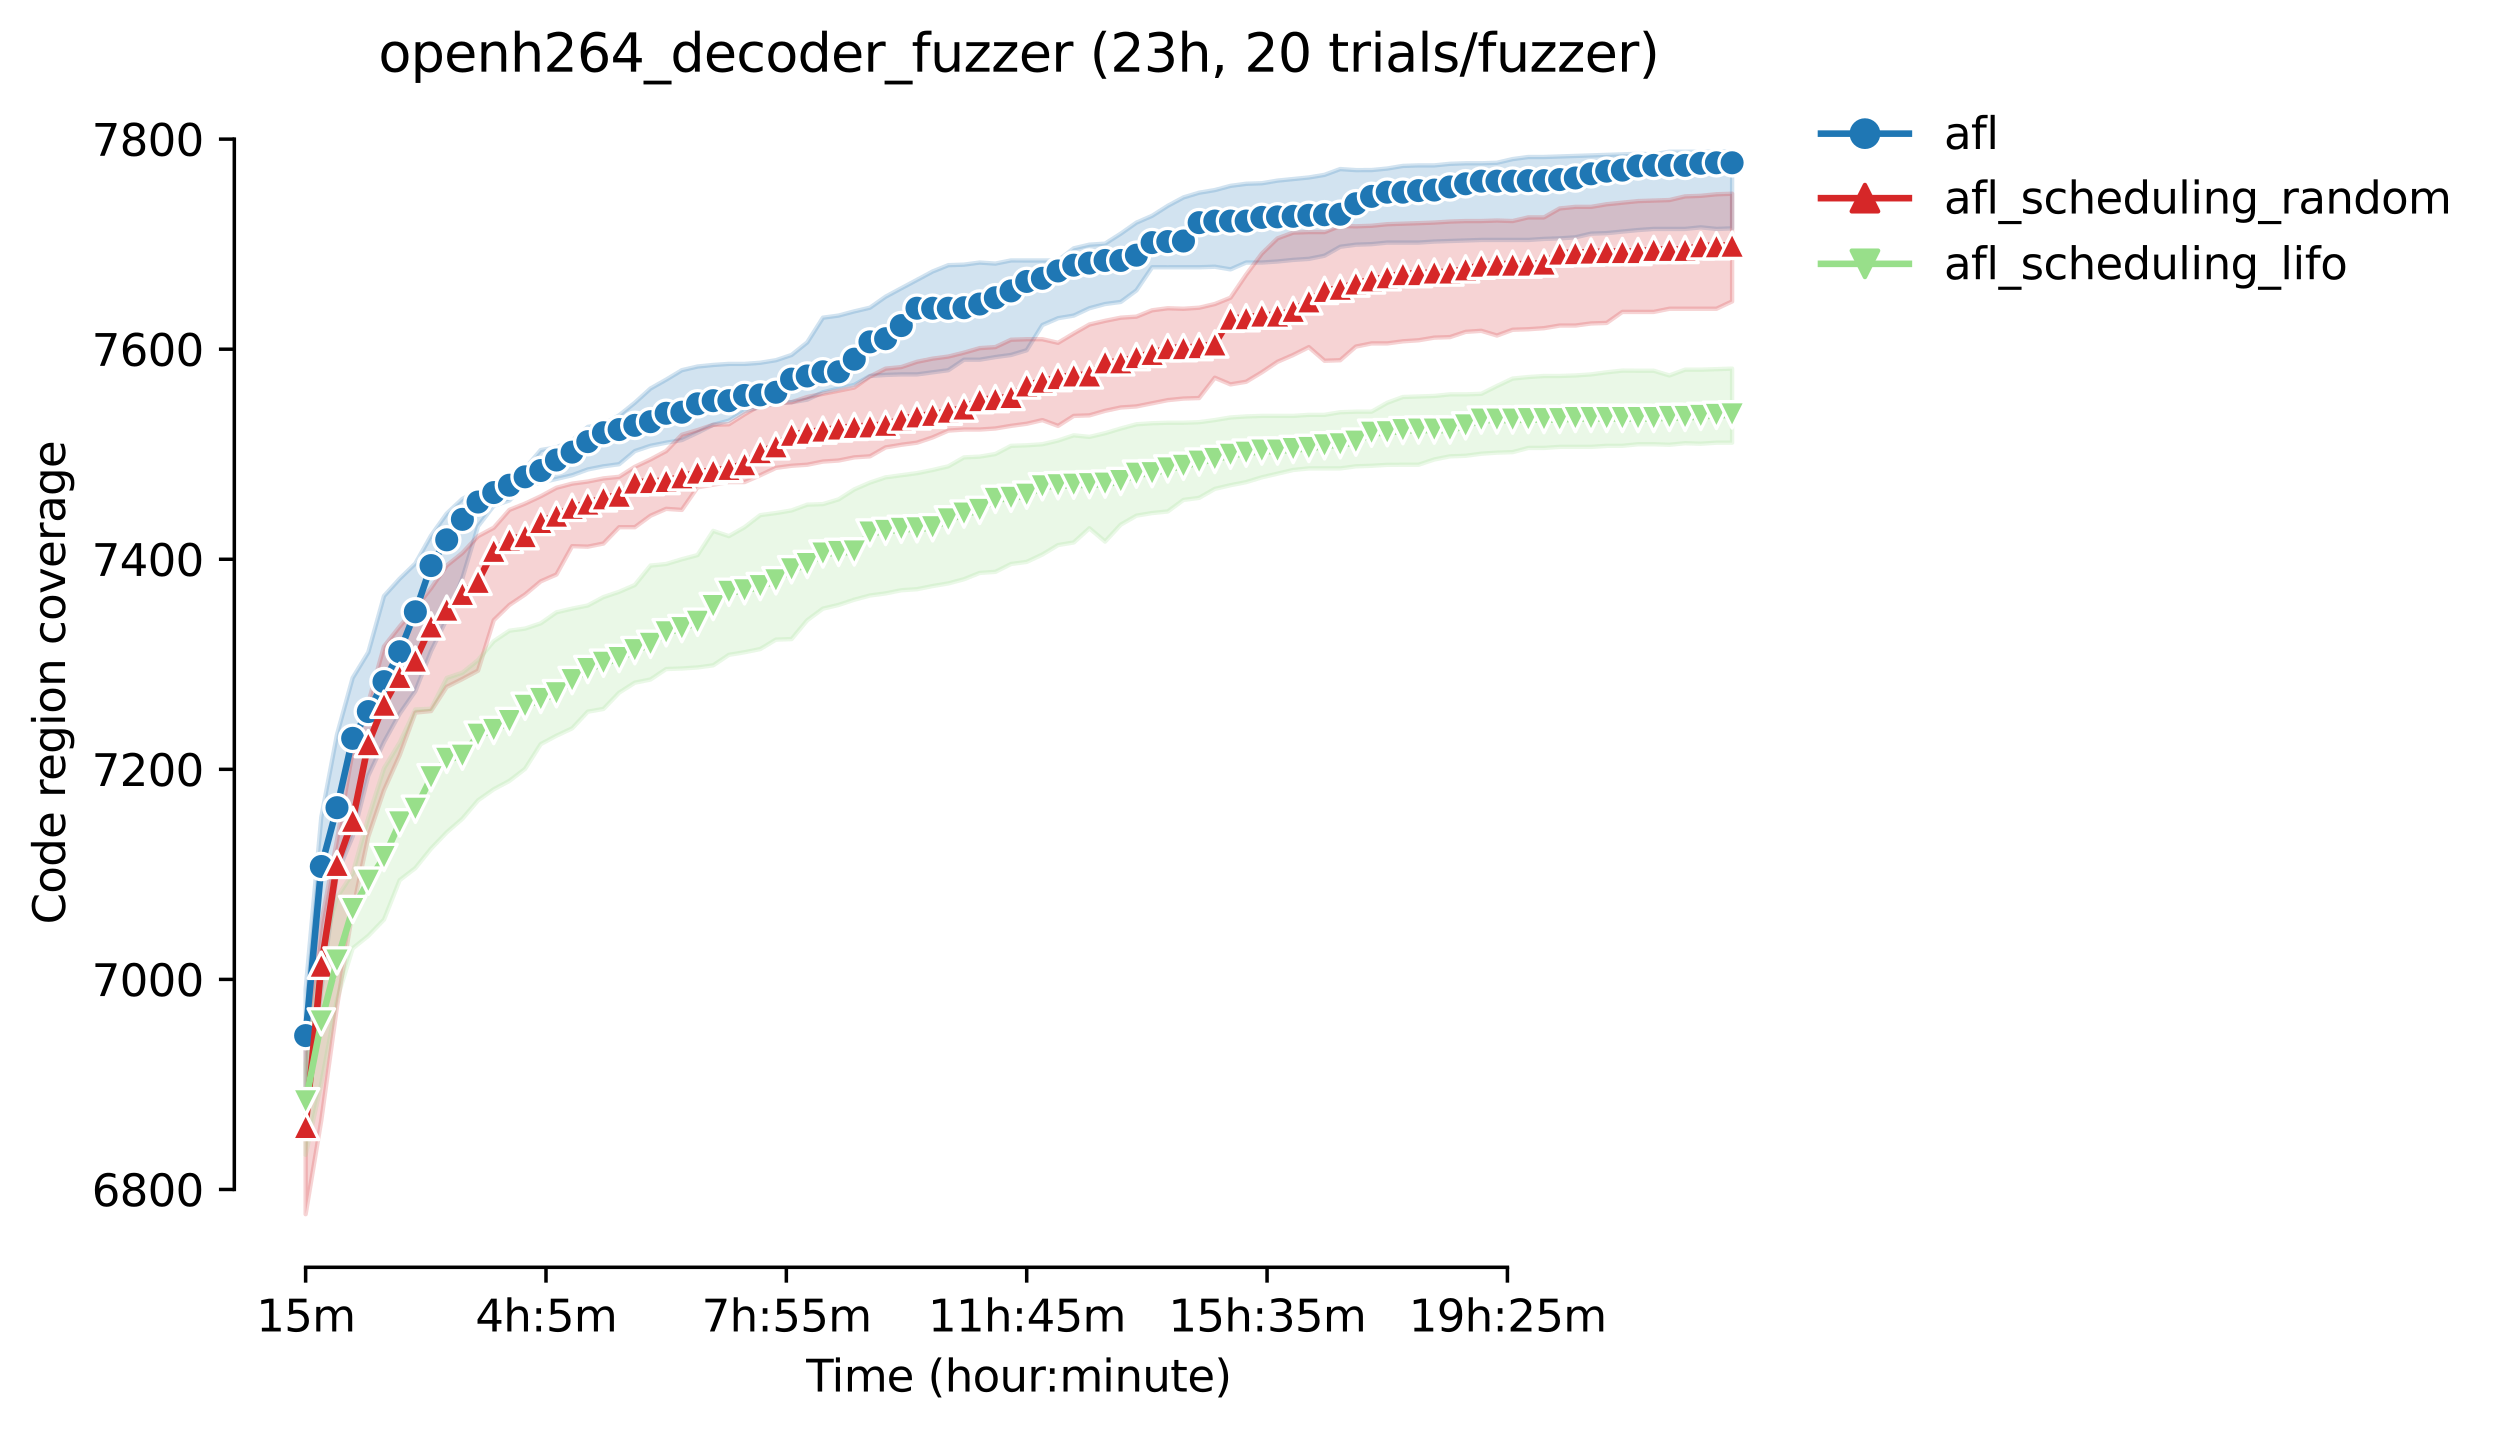 <?xml version="1.0" encoding="utf-8" standalone="no"?>
<!DOCTYPE svg PUBLIC "-//W3C//DTD SVG 1.1//EN"
  "http://www.w3.org/Graphics/SVG/1.1/DTD/svg11.dtd">
<svg height="325.986pt" version="1.1" viewBox="0 0 568.986 325.986" width="568.986pt" xmlns="http://www.w3.org/2000/svg" xmlns:xlink="http://www.w3.org/1999/xlink">
 <defs>
  <style type="text/css">*{stroke-linecap:butt;stroke-linejoin:round;}</style>
 </defs>
 <g id="figure_1">
  <g id="patch_1">
   <path d="M 0 325.986 
L 568.986 325.986 
L 568.986 0 
L 0 0 
z
" style="fill:#ffffff;"/>
  </g>
  <g id="axes_1">
   <g id="patch_2">
    <path d="M 53.328 288.43 
L 410.448 288.43 
L 410.448 22.318 
L 53.328 22.318 
z
" style="fill:#ffffff;"/>
   </g>
   <g id="PolyCollection_1">
    <defs>
     <path d="M 69.561 -100.809 
L 69.561 -70.211 
L 73.128 -100.809 
L 76.696 -127.105 
L 80.264 -135.591 
L 83.831 -149.456 
L 87.399 -157.106 
L 90.967 -163.56 
L 94.534 -168.7 
L 98.102 -177.784 
L 101.67 -185.075 
L 105.237 -194.398 
L 108.805 -206.231 
L 112.372 -210.883 
L 115.94 -212.088 
L 119.508 -215.554 
L 123.075 -216.152 
L 126.643 -216.988 
L 130.211 -217.825 
L 133.778 -219.14 
L 137.346 -219.857 
L 140.913 -220.335 
L 144.481 -223.323 
L 148.049 -224.518 
L 151.616 -225.235 
L 155.184 -225.833 
L 158.752 -227.506 
L 162.319 -229.299 
L 165.887 -230.256 
L 169.455 -232.407 
L 173.022 -233.363 
L 176.59 -234.2 
L 180.157 -234.439 
L 183.725 -235.037 
L 187.293 -236.71 
L 190.86 -237.547 
L 194.428 -238.383 
L 197.996 -240.415 
L 201.563 -240.654 
L 205.131 -240.774 
L 208.699 -240.774 
L 212.266 -241.252 
L 215.834 -241.73 
L 219.401 -244.121 
L 222.969 -244.121 
L 226.537 -244.718 
L 230.104 -245.196 
L 233.672 -246.272 
L 237.24 -252.009 
L 240.807 -253.563 
L 244.375 -254.161 
L 247.942 -255.834 
L 251.51 -256.79 
L 255.078 -257.268 
L 258.645 -259.898 
L 262.213 -265.157 
L 265.781 -265.151 
L 269.348 -265.157 
L 272.916 -265.157 
L 276.484 -265.277 
L 280.051 -264.679 
L 283.619 -266.233 
L 287.186 -266.233 
L 290.754 -266.472 
L 294.322 -266.83 
L 297.889 -267.069 
L 301.457 -267.787 
L 305.025 -269.819 
L 308.592 -270.297 
L 312.16 -270.416 
L 315.727 -270.775 
L 319.295 -270.775 
L 322.863 -270.775 
L 326.43 -271.011 
L 329.998 -271.133 
L 333.566 -271.253 
L 337.133 -271.372 
L 340.701 -271.372 
L 344.269 -271.372 
L 347.836 -271.372 
L 351.404 -271.611 
L 354.971 -271.731 
L 358.539 -271.97 
L 362.107 -272.807 
L 365.674 -272.926 
L 369.242 -273.285 
L 372.81 -273.628 
L 376.377 -273.882 
L 379.945 -273.882 
L 383.513 -273.882 
L 387.08 -274.241 
L 390.648 -273.882 
L 394.215 -274.002 
L 394.215 -291.572 
L 394.215 -291.572 
L 390.648 -291.453 
L 387.08 -291.453 
L 383.513 -291.453 
L 379.945 -291.453 
L 376.377 -290.855 
L 372.81 -290.975 
L 369.242 -290.855 
L 365.674 -290.736 
L 362.107 -290.616 
L 358.539 -290.497 
L 354.971 -290.377 
L 351.404 -290.257 
L 347.836 -290.257 
L 344.269 -289.779 
L 340.701 -288.943 
L 337.133 -288.823 
L 333.566 -288.823 
L 329.998 -288.704 
L 326.43 -288.345 
L 322.863 -288.345 
L 319.295 -288.226 
L 315.727 -287.628 
L 312.16 -287.278 
L 308.592 -287.269 
L 305.025 -287.508 
L 301.457 -286.194 
L 297.889 -285.596 
L 294.322 -285.237 
L 290.754 -284.879 
L 287.186 -284.281 
L 283.619 -284.162 
L 280.051 -283.684 
L 276.484 -282.727 
L 272.916 -282.13 
L 269.348 -281.054 
L 265.781 -279.142 
L 262.213 -276.871 
L 258.645 -275.317 
L 255.078 -272.807 
L 251.51 -270.536 
L 247.942 -270.297 
L 244.375 -269.46 
L 240.807 -266.711 
L 237.24 -266.711 
L 233.672 -266.711 
L 230.104 -266.714 
L 226.537 -265.994 
L 222.969 -266.233 
L 219.401 -265.755 
L 215.834 -265.635 
L 212.266 -264.201 
L 208.699 -262.288 
L 205.131 -260.382 
L 201.563 -258.464 
L 197.996 -255.954 
L 194.428 -255.117 
L 190.86 -254.167 
L 187.293 -253.683 
L 183.725 -248.065 
L 180.157 -245.196 
L 176.59 -244.001 
L 173.022 -243.424 
L 169.455 -243.164 
L 165.887 -243.164 
L 162.319 -242.925 
L 158.752 -242.567 
L 155.184 -241.73 
L 151.616 -239.579 
L 148.049 -237.562 
L 144.481 -234.319 
L 140.913 -231.451 
L 137.346 -229.419 
L 133.778 -228.821 
L 130.211 -225.714 
L 126.643 -224.163 
L 123.075 -223.562 
L 119.508 -219.379 
L 115.94 -218.186 
L 112.372 -215.673 
L 108.805 -214.239 
L 105.237 -212.446 
L 101.67 -209.1 
L 98.102 -204.079 
L 94.534 -197.745 
L 90.967 -194.278 
L 87.399 -190.334 
L 83.831 -177.545 
L 80.264 -171.694 
L 76.696 -158.779 
L 73.128 -140.014 
L 69.561 -100.809 
z
" id="m222060115a" style="stroke:#1f77b4;stroke-opacity:0.2;"/>
    </defs>
    <g clip-path="url(#p6300fc7b4b)">
     <use style="fill:#1f77b4;fill-opacity:0.2;stroke:#1f77b4;stroke-opacity:0.2;" x="0" xlink:href="#m222060115a" y="325.986"/>
    </g>
   </g>
   <g id="PolyCollection_2">
    <defs>
     <path d="M 69.561 -88.857 
L 69.561 -49.652 
L 73.128 -71.047 
L 76.696 -96.865 
L 80.264 -118.738 
L 83.831 -135.591 
L 87.399 -146.109 
L 90.967 -154.118 
L 94.534 -163.799 
L 98.102 -164.158 
L 101.67 -169.656 
L 105.237 -171.449 
L 108.805 -173.361 
L 112.372 -184.836 
L 115.94 -188.302 
L 119.508 -190.693 
L 123.075 -193.681 
L 126.643 -195.235 
L 130.211 -201.68 
L 133.778 -201.569 
L 137.346 -202.287 
L 140.913 -205.992 
L 144.481 -205.992 
L 148.049 -208.612 
L 151.616 -210.175 
L 155.184 -209.936 
L 158.752 -215.076 
L 162.319 -215.673 
L 165.887 -216.271 
L 169.455 -216.271 
L 173.022 -217.825 
L 176.59 -219.498 
L 180.157 -219.976 
L 183.725 -220.215 
L 187.293 -220.933 
L 190.86 -221.172 
L 194.428 -221.889 
L 197.996 -222.128 
L 201.563 -224.16 
L 205.131 -224.757 
L 208.699 -225.235 
L 212.266 -226.431 
L 215.834 -227.985 
L 219.401 -228.224 
L 222.969 -228.224 
L 226.537 -228.463 
L 230.104 -229.06 
L 233.672 -229.538 
L 237.24 -230.375 
L 240.807 -229.06 
L 244.375 -231.331 
L 247.942 -231.451 
L 251.51 -232.482 
L 255.078 -233.244 
L 258.645 -233.483 
L 262.213 -234.2 
L 265.781 -234.917 
L 269.348 -235.276 
L 272.916 -235.395 
L 276.484 -240.015 
L 280.051 -238.503 
L 283.619 -239.1 
L 287.186 -241.252 
L 290.754 -243.642 
L 294.322 -245.196 
L 297.889 -246.98 
L 301.457 -243.881 
L 305.025 -244.001 
L 308.592 -247.109 
L 312.16 -247.826 
L 315.727 -247.826 
L 319.295 -248.304 
L 322.863 -248.543 
L 326.43 -249.141 
L 329.998 -249.26 
L 333.566 -250.455 
L 337.133 -250.694 
L 340.701 -249.619 
L 344.269 -250.934 
L 347.836 -251.053 
L 351.404 -251.292 
L 354.971 -251.89 
L 358.539 -251.89 
L 362.107 -252.368 
L 365.674 -252.487 
L 369.242 -254.997 
L 372.81 -254.997 
L 376.377 -254.997 
L 379.945 -255.715 
L 383.513 -255.715 
L 387.08 -255.715 
L 390.648 -255.715 
L 394.215 -257.388 
L 394.215 -281.891 
L 394.215 -281.891 
L 390.648 -281.771 
L 387.08 -281.413 
L 383.513 -281.293 
L 379.945 -280.456 
L 376.377 -280.337 
L 372.81 -280.217 
L 369.242 -279.859 
L 365.674 -279.5 
L 362.107 -278.903 
L 358.539 -278.903 
L 354.971 -278.544 
L 351.404 -276.512 
L 347.836 -276.512 
L 344.269 -275.675 
L 340.701 -275.795 
L 337.133 -275.675 
L 333.566 -275.675 
L 329.998 -275.556 
L 326.43 -275.329 
L 322.863 -275.197 
L 319.295 -275.078 
L 315.727 -274.958 
L 312.16 -274.6 
L 308.592 -274.48 
L 305.025 -274.564 
L 301.457 -273.165 
L 297.889 -273.165 
L 294.322 -273.046 
L 290.754 -271.731 
L 287.186 -268.265 
L 283.619 -263.484 
L 280.051 -258.225 
L 276.484 -256.79 
L 272.916 -255.954 
L 269.348 -255.715 
L 265.781 -255.834 
L 262.213 -255.362 
L 258.645 -253.922 
L 255.078 -253.683 
L 251.51 -252.965 
L 247.942 -252.129 
L 244.375 -250.097 
L 240.807 -247.966 
L 237.24 -248.782 
L 233.672 -248.782 
L 230.104 -248.663 
L 226.537 -246.989 
L 222.969 -246.75 
L 219.401 -245.722 
L 215.834 -244.838 
L 212.266 -244.363 
L 208.699 -243.642 
L 205.131 -242.447 
L 201.563 -242.089 
L 197.996 -240.296 
L 194.428 -237.786 
L 190.86 -237.069 
L 187.293 -236.351 
L 183.725 -235.634 
L 180.157 -234.439 
L 176.59 -234.319 
L 173.022 -233.722 
L 169.455 -231.69 
L 165.887 -229.419 
L 162.319 -229.299 
L 158.752 -228.104 
L 155.184 -227.028 
L 151.616 -223.329 
L 148.049 -221.423 
L 144.481 -219.737 
L 140.913 -217.466 
L 137.346 -217.108 
L 133.778 -216.391 
L 130.211 -215.912 
L 126.643 -214.971 
L 123.075 -213.044 
L 119.508 -211.371 
L 115.94 -209.936 
L 112.372 -205.872 
L 108.805 -203.96 
L 105.237 -200.135 
L 101.67 -197.266 
L 98.102 -192.127 
L 94.534 -187.585 
L 90.967 -183.401 
L 87.399 -178.86 
L 83.831 -166.07 
L 80.264 -154.954 
L 76.696 -134.755 
L 73.128 -115.869 
L 69.561 -88.857 
z
" id="md20e4104e4" style="stroke:#d62728;stroke-opacity:0.2;"/>
    </defs>
    <g clip-path="url(#p6300fc7b4b)">
     <use style="fill:#d62728;fill-opacity:0.2;stroke:#d62728;stroke-opacity:0.2;" x="0" xlink:href="#md20e4104e4" y="325.986"/>
    </g>
   </g>
   <g id="PolyCollection_3">
    <defs>
     <path d="M 69.561 -83.717 
L 69.561 -63.159 
L 73.128 -79.414 
L 76.696 -98.538 
L 80.264 -110.132 
L 83.831 -113.001 
L 87.399 -116.706 
L 90.967 -125.671 
L 94.534 -128.42 
L 98.102 -132.833 
L 101.67 -136.547 
L 105.237 -139.655 
L 108.805 -143.838 
L 112.372 -146.349 
L 115.94 -148.261 
L 119.508 -151.01 
L 123.075 -156.628 
L 126.643 -158.54 
L 130.211 -160.214 
L 133.778 -164.014 
L 137.346 -164.636 
L 140.913 -168.341 
L 144.481 -170.612 
L 148.049 -171.329 
L 151.616 -173.72 
L 155.184 -173.839 
L 158.752 -174.078 
L 162.319 -174.557 
L 165.887 -176.944 
L 169.455 -177.542 
L 173.022 -178.262 
L 176.59 -180.413 
L 180.157 -180.533 
L 183.725 -184.824 
L 187.293 -187.465 
L 190.86 -188.302 
L 194.428 -189.497 
L 197.996 -190.454 
L 201.563 -190.932 
L 205.131 -191.649 
L 208.699 -191.888 
L 212.266 -192.605 
L 215.834 -193.203 
L 219.401 -194.159 
L 222.969 -195.593 
L 226.537 -195.832 
L 230.104 -197.625 
L 233.672 -198.103 
L 237.24 -199.777 
L 240.807 -201.928 
L 244.375 -202.526 
L 247.942 -205.753 
L 251.51 -202.729 
L 255.078 -206.578 
L 258.645 -208.621 
L 262.213 -209.219 
L 265.781 -209.578 
L 269.348 -212.207 
L 272.916 -212.676 
L 276.484 -214.717 
L 280.051 -215.554 
L 283.619 -216.256 
L 287.186 -217.347 
L 290.754 -218.183 
L 294.322 -219.02 
L 297.889 -219.379 
L 301.457 -219.379 
L 305.025 -219.379 
L 308.592 -219.857 
L 312.16 -219.976 
L 315.727 -220.186 
L 319.295 -220.215 
L 322.863 -220.215 
L 326.43 -221.411 
L 329.998 -222.125 
L 333.566 -222.247 
L 337.133 -222.725 
L 340.701 -222.965 
L 344.269 -223.084 
L 347.836 -224.04 
L 351.404 -224.04 
L 354.971 -224.279 
L 358.539 -224.279 
L 362.107 -224.279 
L 365.674 -224.518 
L 369.242 -224.518 
L 372.81 -224.877 
L 376.377 -224.877 
L 379.945 -224.757 
L 383.513 -225.113 
L 387.08 -224.996 
L 390.648 -225.235 
L 394.215 -225.235 
L 394.215 -242.089 
L 394.215 -242.089 
L 390.648 -241.969 
L 387.08 -241.85 
L 383.513 -241.85 
L 379.945 -240.535 
L 376.377 -241.611 
L 372.81 -241.611 
L 369.242 -241.637 
L 365.674 -241.252 
L 362.107 -240.774 
L 358.539 -240.535 
L 354.971 -240.415 
L 351.404 -240.415 
L 347.836 -240.176 
L 344.269 -239.827 
L 340.701 -238.144 
L 337.133 -236.351 
L 333.566 -236.232 
L 329.998 -236.232 
L 326.43 -235.873 
L 322.863 -235.754 
L 319.295 -235.634 
L 315.727 -234.319 
L 312.16 -232.288 
L 308.592 -232.288 
L 305.025 -232.168 
L 301.457 -231.57 
L 297.889 -231.57 
L 294.322 -231.331 
L 290.754 -231.331 
L 287.186 -231.331 
L 283.619 -231.212 
L 280.051 -230.973 
L 276.484 -230.384 
L 272.916 -229.897 
L 269.348 -229.777 
L 265.781 -229.777 
L 262.213 -229.658 
L 258.645 -229.419 
L 255.078 -228.463 
L 251.51 -227.387 
L 247.942 -226.55 
L 244.375 -226.909 
L 240.807 -225.714 
L 237.24 -224.877 
L 233.672 -224.641 
L 230.104 -224.518 
L 226.537 -222.648 
L 222.969 -222.059 
L 219.401 -221.889 
L 215.834 -219.857 
L 212.266 -219.02 
L 208.699 -218.303 
L 205.131 -217.825 
L 201.563 -217.347 
L 197.996 -216.152 
L 194.428 -214.598 
L 190.86 -212.327 
L 187.293 -211.251 
L 183.725 -211.131 
L 180.157 -209.817 
L 176.59 -209.219 
L 173.022 -208.741 
L 169.455 -205.992 
L 165.887 -203.96 
L 162.319 -205.155 
L 158.752 -199.657 
L 155.184 -198.701 
L 151.616 -197.625 
L 148.049 -197.266 
L 144.481 -192.844 
L 140.913 -191.29 
L 137.346 -190.095 
L 133.778 -188.183 
L 130.211 -187.465 
L 126.643 -186.629 
L 123.075 -184.119 
L 119.508 -182.923 
L 115.94 -182.445 
L 112.372 -180.055 
L 108.805 -175.752 
L 105.237 -172.883 
L 101.67 -171.688 
L 98.102 -164.666 
L 94.534 -164.516 
L 90.967 -156.986 
L 87.399 -151.13 
L 83.831 -139.894 
L 80.264 -127.224 
L 76.696 -121.726 
L 73.128 -108.937 
L 69.561 -83.717 
z
" id="m29d496b769" style="stroke:#98df8a;stroke-opacity:0.2;"/>
    </defs>
    <g clip-path="url(#p6300fc7b4b)">
     <use style="fill:#98df8a;fill-opacity:0.2;stroke:#98df8a;stroke-opacity:0.2;" x="0" xlink:href="#m29d496b769" y="325.986"/>
    </g>
   </g>
   <g id="matplotlib.axis_1">
    <g id="xtick_1">
     <g id="line2d_1">
      <defs>
       <path d="M 0 0 
L 0 3.5 
" id="m8395def8bb" style="stroke:#000000;stroke-width:0.8;"/>
      </defs>
      <g>
       <use style="stroke:#000000;stroke-width:0.8;" x="69.561" xlink:href="#m8395def8bb" y="288.43"/>
      </g>
     </g>
     <g id="text_1">
      <!-- 15m -->
      <g transform="translate(58.328 303.029)scale(0.1 -0.1)">
       <defs>
        <path d="M 794 531 
L 1825 531 
L 1825 4091 
L 703 3866 
L 703 4441 
L 1819 4666 
L 2450 4666 
L 2450 531 
L 3481 531 
L 3481 0 
L 794 0 
L 794 531 
z
" id="DejaVuSans-31" transform="scale(0.016)"/>
        <path d="M 691 4666 
L 3169 4666 
L 3169 4134 
L 1269 4134 
L 1269 2991 
Q 1406 3038 1543 3061 
Q 1681 3084 1819 3084 
Q 2600 3084 3056 2656 
Q 3513 2228 3513 1497 
Q 3513 744 3044 326 
Q 2575 -91 1722 -91 
Q 1428 -91 1123 -41 
Q 819 9 494 109 
L 494 744 
Q 775 591 1075 516 
Q 1375 441 1709 441 
Q 2250 441 2565 725 
Q 2881 1009 2881 1497 
Q 2881 1984 2565 2268 
Q 2250 2553 1709 2553 
Q 1456 2553 1204 2497 
Q 953 2441 691 2322 
L 691 4666 
z
" id="DejaVuSans-35" transform="scale(0.016)"/>
        <path d="M 3328 2828 
Q 3544 3216 3844 3400 
Q 4144 3584 4550 3584 
Q 5097 3584 5394 3201 
Q 5691 2819 5691 2113 
L 5691 0 
L 5113 0 
L 5113 2094 
Q 5113 2597 4934 2840 
Q 4756 3084 4391 3084 
Q 3944 3084 3684 2787 
Q 3425 2491 3425 1978 
L 3425 0 
L 2847 0 
L 2847 2094 
Q 2847 2600 2669 2842 
Q 2491 3084 2119 3084 
Q 1678 3084 1418 2786 
Q 1159 2488 1159 1978 
L 1159 0 
L 581 0 
L 581 3500 
L 1159 3500 
L 1159 2956 
Q 1356 3278 1631 3431 
Q 1906 3584 2284 3584 
Q 2666 3584 2933 3390 
Q 3200 3197 3328 2828 
z
" id="DejaVuSans-6d" transform="scale(0.016)"/>
       </defs>
       <use xlink:href="#DejaVuSans-31"/>
       <use x="63.623" xlink:href="#DejaVuSans-35"/>
       <use x="127.246" xlink:href="#DejaVuSans-6d"/>
      </g>
     </g>
    </g>
    <g id="xtick_2">
     <g id="line2d_2">
      <g>
       <use style="stroke:#000000;stroke-width:0.8;" x="124.265" xlink:href="#m8395def8bb" y="288.43"/>
      </g>
     </g>
     <g id="text_2">
      <!-- 4h:5m -->
      <g transform="translate(108.179 303.029)scale(0.1 -0.1)">
       <defs>
        <path d="M 2419 4116 
L 825 1625 
L 2419 1625 
L 2419 4116 
z
M 2253 4666 
L 3047 4666 
L 3047 1625 
L 3713 1625 
L 3713 1100 
L 3047 1100 
L 3047 0 
L 2419 0 
L 2419 1100 
L 313 1100 
L 313 1709 
L 2253 4666 
z
" id="DejaVuSans-34" transform="scale(0.016)"/>
        <path d="M 3513 2113 
L 3513 0 
L 2938 0 
L 2938 2094 
Q 2938 2591 2744 2837 
Q 2550 3084 2163 3084 
Q 1697 3084 1428 2787 
Q 1159 2491 1159 1978 
L 1159 0 
L 581 0 
L 581 4863 
L 1159 4863 
L 1159 2956 
Q 1366 3272 1645 3428 
Q 1925 3584 2291 3584 
Q 2894 3584 3203 3211 
Q 3513 2838 3513 2113 
z
" id="DejaVuSans-68" transform="scale(0.016)"/>
        <path d="M 750 794 
L 1409 794 
L 1409 0 
L 750 0 
L 750 794 
z
M 750 3309 
L 1409 3309 
L 1409 2516 
L 750 2516 
L 750 3309 
z
" id="DejaVuSans-3a" transform="scale(0.016)"/>
       </defs>
       <use xlink:href="#DejaVuSans-34"/>
       <use x="63.623" xlink:href="#DejaVuSans-68"/>
       <use x="127.002" xlink:href="#DejaVuSans-3a"/>
       <use x="160.693" xlink:href="#DejaVuSans-35"/>
       <use x="224.316" xlink:href="#DejaVuSans-6d"/>
      </g>
     </g>
    </g>
    <g id="xtick_3">
     <g id="line2d_3">
      <g>
       <use style="stroke:#000000;stroke-width:0.8;" x="178.968" xlink:href="#m8395def8bb" y="288.43"/>
      </g>
     </g>
     <g id="text_3">
      <!-- 7h:55m -->
      <g transform="translate(159.701 303.029)scale(0.1 -0.1)">
       <defs>
        <path d="M 525 4666 
L 3525 4666 
L 3525 4397 
L 1831 0 
L 1172 0 
L 2766 4134 
L 525 4134 
L 525 4666 
z
" id="DejaVuSans-37" transform="scale(0.016)"/>
       </defs>
       <use xlink:href="#DejaVuSans-37"/>
       <use x="63.623" xlink:href="#DejaVuSans-68"/>
       <use x="127.002" xlink:href="#DejaVuSans-3a"/>
       <use x="160.693" xlink:href="#DejaVuSans-35"/>
       <use x="224.316" xlink:href="#DejaVuSans-35"/>
       <use x="287.939" xlink:href="#DejaVuSans-6d"/>
      </g>
     </g>
    </g>
    <g id="xtick_4">
     <g id="line2d_4">
      <g>
       <use style="stroke:#000000;stroke-width:0.8;" x="233.672" xlink:href="#m8395def8bb" y="288.43"/>
      </g>
     </g>
     <g id="text_4">
      <!-- 11h:45m -->
      <g transform="translate(211.224 303.029)scale(0.1 -0.1)">
       <use xlink:href="#DejaVuSans-31"/>
       <use x="63.623" xlink:href="#DejaVuSans-31"/>
       <use x="127.246" xlink:href="#DejaVuSans-68"/>
       <use x="190.625" xlink:href="#DejaVuSans-3a"/>
       <use x="224.316" xlink:href="#DejaVuSans-34"/>
       <use x="287.939" xlink:href="#DejaVuSans-35"/>
       <use x="351.562" xlink:href="#DejaVuSans-6d"/>
      </g>
     </g>
    </g>
    <g id="xtick_5">
     <g id="line2d_5">
      <g>
       <use style="stroke:#000000;stroke-width:0.8;" x="288.376" xlink:href="#m8395def8bb" y="288.43"/>
      </g>
     </g>
     <g id="text_5">
      <!-- 15h:35m -->
      <g transform="translate(265.927 303.029)scale(0.1 -0.1)">
       <defs>
        <path d="M 2597 2516 
Q 3050 2419 3304 2112 
Q 3559 1806 3559 1356 
Q 3559 666 3084 287 
Q 2609 -91 1734 -91 
Q 1441 -91 1130 -33 
Q 819 25 488 141 
L 488 750 
Q 750 597 1062 519 
Q 1375 441 1716 441 
Q 2309 441 2620 675 
Q 2931 909 2931 1356 
Q 2931 1769 2642 2001 
Q 2353 2234 1838 2234 
L 1294 2234 
L 1294 2753 
L 1863 2753 
Q 2328 2753 2575 2939 
Q 2822 3125 2822 3475 
Q 2822 3834 2567 4026 
Q 2313 4219 1838 4219 
Q 1578 4219 1281 4162 
Q 984 4106 628 3988 
L 628 4550 
Q 988 4650 1302 4700 
Q 1616 4750 1894 4750 
Q 2613 4750 3031 4423 
Q 3450 4097 3450 3541 
Q 3450 3153 3228 2886 
Q 3006 2619 2597 2516 
z
" id="DejaVuSans-33" transform="scale(0.016)"/>
       </defs>
       <use xlink:href="#DejaVuSans-31"/>
       <use x="63.623" xlink:href="#DejaVuSans-35"/>
       <use x="127.246" xlink:href="#DejaVuSans-68"/>
       <use x="190.625" xlink:href="#DejaVuSans-3a"/>
       <use x="224.316" xlink:href="#DejaVuSans-33"/>
       <use x="287.939" xlink:href="#DejaVuSans-35"/>
       <use x="351.562" xlink:href="#DejaVuSans-6d"/>
      </g>
     </g>
    </g>
    <g id="xtick_6">
     <g id="line2d_6">
      <g>
       <use style="stroke:#000000;stroke-width:0.8;" x="343.079" xlink:href="#m8395def8bb" y="288.43"/>
      </g>
     </g>
     <g id="text_6">
      <!-- 19h:25m -->
      <g transform="translate(320.631 303.029)scale(0.1 -0.1)">
       <defs>
        <path d="M 703 97 
L 703 672 
Q 941 559 1184 500 
Q 1428 441 1663 441 
Q 2288 441 2617 861 
Q 2947 1281 2994 2138 
Q 2813 1869 2534 1725 
Q 2256 1581 1919 1581 
Q 1219 1581 811 2004 
Q 403 2428 403 3163 
Q 403 3881 828 4315 
Q 1253 4750 1959 4750 
Q 2769 4750 3195 4129 
Q 3622 3509 3622 2328 
Q 3622 1225 3098 567 
Q 2575 -91 1691 -91 
Q 1453 -91 1209 -44 
Q 966 3 703 97 
z
M 1959 2075 
Q 2384 2075 2632 2365 
Q 2881 2656 2881 3163 
Q 2881 3666 2632 3958 
Q 2384 4250 1959 4250 
Q 1534 4250 1286 3958 
Q 1038 3666 1038 3163 
Q 1038 2656 1286 2365 
Q 1534 2075 1959 2075 
z
" id="DejaVuSans-39" transform="scale(0.016)"/>
        <path d="M 1228 531 
L 3431 531 
L 3431 0 
L 469 0 
L 469 531 
Q 828 903 1448 1529 
Q 2069 2156 2228 2338 
Q 2531 2678 2651 2914 
Q 2772 3150 2772 3378 
Q 2772 3750 2511 3984 
Q 2250 4219 1831 4219 
Q 1534 4219 1204 4116 
Q 875 4013 500 3803 
L 500 4441 
Q 881 4594 1212 4672 
Q 1544 4750 1819 4750 
Q 2544 4750 2975 4387 
Q 3406 4025 3406 3419 
Q 3406 3131 3298 2873 
Q 3191 2616 2906 2266 
Q 2828 2175 2409 1742 
Q 1991 1309 1228 531 
z
" id="DejaVuSans-32" transform="scale(0.016)"/>
       </defs>
       <use xlink:href="#DejaVuSans-31"/>
       <use x="63.623" xlink:href="#DejaVuSans-39"/>
       <use x="127.246" xlink:href="#DejaVuSans-68"/>
       <use x="190.625" xlink:href="#DejaVuSans-3a"/>
       <use x="224.316" xlink:href="#DejaVuSans-32"/>
       <use x="287.939" xlink:href="#DejaVuSans-35"/>
       <use x="351.562" xlink:href="#DejaVuSans-6d"/>
      </g>
     </g>
    </g>
    <g id="text_7">
     <!-- Time (hour:minute) -->
     <g transform="translate(183.481 316.707)scale(0.1 -0.1)">
      <defs>
       <path d="M -19 4666 
L 3928 4666 
L 3928 4134 
L 2272 4134 
L 2272 0 
L 1638 0 
L 1638 4134 
L -19 4134 
L -19 4666 
z
" id="DejaVuSans-54" transform="scale(0.016)"/>
       <path d="M 603 3500 
L 1178 3500 
L 1178 0 
L 603 0 
L 603 3500 
z
M 603 4863 
L 1178 4863 
L 1178 4134 
L 603 4134 
L 603 4863 
z
" id="DejaVuSans-69" transform="scale(0.016)"/>
       <path d="M 3597 1894 
L 3597 1613 
L 953 1613 
Q 991 1019 1311 708 
Q 1631 397 2203 397 
Q 2534 397 2845 478 
Q 3156 559 3463 722 
L 3463 178 
Q 3153 47 2828 -22 
Q 2503 -91 2169 -91 
Q 1331 -91 842 396 
Q 353 884 353 1716 
Q 353 2575 817 3079 
Q 1281 3584 2069 3584 
Q 2775 3584 3186 3129 
Q 3597 2675 3597 1894 
z
M 3022 2063 
Q 3016 2534 2758 2815 
Q 2500 3097 2075 3097 
Q 1594 3097 1305 2825 
Q 1016 2553 972 2059 
L 3022 2063 
z
" id="DejaVuSans-65" transform="scale(0.016)"/>
       <path id="DejaVuSans-20" transform="scale(0.016)"/>
       <path d="M 1984 4856 
Q 1566 4138 1362 3434 
Q 1159 2731 1159 2009 
Q 1159 1288 1364 580 
Q 1569 -128 1984 -844 
L 1484 -844 
Q 1016 -109 783 600 
Q 550 1309 550 2009 
Q 550 2706 781 3412 
Q 1013 4119 1484 4856 
L 1984 4856 
z
" id="DejaVuSans-28" transform="scale(0.016)"/>
       <path d="M 1959 3097 
Q 1497 3097 1228 2736 
Q 959 2375 959 1747 
Q 959 1119 1226 758 
Q 1494 397 1959 397 
Q 2419 397 2687 759 
Q 2956 1122 2956 1747 
Q 2956 2369 2687 2733 
Q 2419 3097 1959 3097 
z
M 1959 3584 
Q 2709 3584 3137 3096 
Q 3566 2609 3566 1747 
Q 3566 888 3137 398 
Q 2709 -91 1959 -91 
Q 1206 -91 779 398 
Q 353 888 353 1747 
Q 353 2609 779 3096 
Q 1206 3584 1959 3584 
z
" id="DejaVuSans-6f" transform="scale(0.016)"/>
       <path d="M 544 1381 
L 544 3500 
L 1119 3500 
L 1119 1403 
Q 1119 906 1312 657 
Q 1506 409 1894 409 
Q 2359 409 2629 706 
Q 2900 1003 2900 1516 
L 2900 3500 
L 3475 3500 
L 3475 0 
L 2900 0 
L 2900 538 
Q 2691 219 2414 64 
Q 2138 -91 1772 -91 
Q 1169 -91 856 284 
Q 544 659 544 1381 
z
M 1991 3584 
L 1991 3584 
z
" id="DejaVuSans-75" transform="scale(0.016)"/>
       <path d="M 2631 2963 
Q 2534 3019 2420 3045 
Q 2306 3072 2169 3072 
Q 1681 3072 1420 2755 
Q 1159 2438 1159 1844 
L 1159 0 
L 581 0 
L 581 3500 
L 1159 3500 
L 1159 2956 
Q 1341 3275 1631 3429 
Q 1922 3584 2338 3584 
Q 2397 3584 2469 3576 
Q 2541 3569 2628 3553 
L 2631 2963 
z
" id="DejaVuSans-72" transform="scale(0.016)"/>
       <path d="M 3513 2113 
L 3513 0 
L 2938 0 
L 2938 2094 
Q 2938 2591 2744 2837 
Q 2550 3084 2163 3084 
Q 1697 3084 1428 2787 
Q 1159 2491 1159 1978 
L 1159 0 
L 581 0 
L 581 3500 
L 1159 3500 
L 1159 2956 
Q 1366 3272 1645 3428 
Q 1925 3584 2291 3584 
Q 2894 3584 3203 3211 
Q 3513 2838 3513 2113 
z
" id="DejaVuSans-6e" transform="scale(0.016)"/>
       <path d="M 1172 4494 
L 1172 3500 
L 2356 3500 
L 2356 3053 
L 1172 3053 
L 1172 1153 
Q 1172 725 1289 603 
Q 1406 481 1766 481 
L 2356 481 
L 2356 0 
L 1766 0 
Q 1100 0 847 248 
Q 594 497 594 1153 
L 594 3053 
L 172 3053 
L 172 3500 
L 594 3500 
L 594 4494 
L 1172 4494 
z
" id="DejaVuSans-74" transform="scale(0.016)"/>
       <path d="M 513 4856 
L 1013 4856 
Q 1481 4119 1714 3412 
Q 1947 2706 1947 2009 
Q 1947 1309 1714 600 
Q 1481 -109 1013 -844 
L 513 -844 
Q 928 -128 1133 580 
Q 1338 1288 1338 2009 
Q 1338 2731 1133 3434 
Q 928 4138 513 4856 
z
" id="DejaVuSans-29" transform="scale(0.016)"/>
      </defs>
      <use xlink:href="#DejaVuSans-54"/>
      <use x="57.959" xlink:href="#DejaVuSans-69"/>
      <use x="85.742" xlink:href="#DejaVuSans-6d"/>
      <use x="183.154" xlink:href="#DejaVuSans-65"/>
      <use x="244.678" xlink:href="#DejaVuSans-20"/>
      <use x="276.465" xlink:href="#DejaVuSans-28"/>
      <use x="315.479" xlink:href="#DejaVuSans-68"/>
      <use x="378.857" xlink:href="#DejaVuSans-6f"/>
      <use x="440.039" xlink:href="#DejaVuSans-75"/>
      <use x="503.418" xlink:href="#DejaVuSans-72"/>
      <use x="542.781" xlink:href="#DejaVuSans-3a"/>
      <use x="576.473" xlink:href="#DejaVuSans-6d"/>
      <use x="673.885" xlink:href="#DejaVuSans-69"/>
      <use x="701.668" xlink:href="#DejaVuSans-6e"/>
      <use x="765.047" xlink:href="#DejaVuSans-75"/>
      <use x="828.426" xlink:href="#DejaVuSans-74"/>
      <use x="867.635" xlink:href="#DejaVuSans-65"/>
      <use x="929.158" xlink:href="#DejaVuSans-29"/>
     </g>
    </g>
   </g>
   <g id="matplotlib.axis_2">
    <g id="ytick_1">
     <g id="line2d_7">
      <defs>
       <path d="M 0 0 
L -3.5 0 
" id="m813042bc63" style="stroke:#000000;stroke-width:0.8;"/>
      </defs>
      <g>
       <use style="stroke:#000000;stroke-width:0.8;" x="53.328" xlink:href="#m813042bc63" y="270.716"/>
      </g>
     </g>
     <g id="text_8">
      <!-- 6800 -->
      <g transform="translate(20.878 274.516)scale(0.1 -0.1)">
       <defs>
        <path d="M 2113 2584 
Q 1688 2584 1439 2293 
Q 1191 2003 1191 1497 
Q 1191 994 1439 701 
Q 1688 409 2113 409 
Q 2538 409 2786 701 
Q 3034 994 3034 1497 
Q 3034 2003 2786 2293 
Q 2538 2584 2113 2584 
z
M 3366 4563 
L 3366 3988 
Q 3128 4100 2886 4159 
Q 2644 4219 2406 4219 
Q 1781 4219 1451 3797 
Q 1122 3375 1075 2522 
Q 1259 2794 1537 2939 
Q 1816 3084 2150 3084 
Q 2853 3084 3261 2657 
Q 3669 2231 3669 1497 
Q 3669 778 3244 343 
Q 2819 -91 2113 -91 
Q 1303 -91 875 529 
Q 447 1150 447 2328 
Q 447 3434 972 4092 
Q 1497 4750 2381 4750 
Q 2619 4750 2861 4703 
Q 3103 4656 3366 4563 
z
" id="DejaVuSans-36" transform="scale(0.016)"/>
        <path d="M 2034 2216 
Q 1584 2216 1326 1975 
Q 1069 1734 1069 1313 
Q 1069 891 1326 650 
Q 1584 409 2034 409 
Q 2484 409 2743 651 
Q 3003 894 3003 1313 
Q 3003 1734 2745 1975 
Q 2488 2216 2034 2216 
z
M 1403 2484 
Q 997 2584 770 2862 
Q 544 3141 544 3541 
Q 544 4100 942 4425 
Q 1341 4750 2034 4750 
Q 2731 4750 3128 4425 
Q 3525 4100 3525 3541 
Q 3525 3141 3298 2862 
Q 3072 2584 2669 2484 
Q 3125 2378 3379 2068 
Q 3634 1759 3634 1313 
Q 3634 634 3220 271 
Q 2806 -91 2034 -91 
Q 1263 -91 848 271 
Q 434 634 434 1313 
Q 434 1759 690 2068 
Q 947 2378 1403 2484 
z
M 1172 3481 
Q 1172 3119 1398 2916 
Q 1625 2713 2034 2713 
Q 2441 2713 2670 2916 
Q 2900 3119 2900 3481 
Q 2900 3844 2670 4047 
Q 2441 4250 2034 4250 
Q 1625 4250 1398 4047 
Q 1172 3844 1172 3481 
z
" id="DejaVuSans-38" transform="scale(0.016)"/>
        <path d="M 2034 4250 
Q 1547 4250 1301 3770 
Q 1056 3291 1056 2328 
Q 1056 1369 1301 889 
Q 1547 409 2034 409 
Q 2525 409 2770 889 
Q 3016 1369 3016 2328 
Q 3016 3291 2770 3770 
Q 2525 4250 2034 4250 
z
M 2034 4750 
Q 2819 4750 3233 4129 
Q 3647 3509 3647 2328 
Q 3647 1150 3233 529 
Q 2819 -91 2034 -91 
Q 1250 -91 836 529 
Q 422 1150 422 2328 
Q 422 3509 836 4129 
Q 1250 4750 2034 4750 
z
" id="DejaVuSans-30" transform="scale(0.016)"/>
       </defs>
       <use xlink:href="#DejaVuSans-36"/>
       <use x="63.623" xlink:href="#DejaVuSans-38"/>
       <use x="127.246" xlink:href="#DejaVuSans-30"/>
       <use x="190.869" xlink:href="#DejaVuSans-30"/>
      </g>
     </g>
    </g>
    <g id="ytick_2">
     <g id="line2d_8">
      <g>
       <use style="stroke:#000000;stroke-width:0.8;" x="53.328" xlink:href="#m813042bc63" y="222.906"/>
      </g>
     </g>
     <g id="text_9">
      <!-- 7000 -->
      <g transform="translate(20.878 226.705)scale(0.1 -0.1)">
       <use xlink:href="#DejaVuSans-37"/>
       <use x="63.623" xlink:href="#DejaVuSans-30"/>
       <use x="127.246" xlink:href="#DejaVuSans-30"/>
       <use x="190.869" xlink:href="#DejaVuSans-30"/>
      </g>
     </g>
    </g>
    <g id="ytick_3">
     <g id="line2d_9">
      <g>
       <use style="stroke:#000000;stroke-width:0.8;" x="53.328" xlink:href="#m813042bc63" y="175.096"/>
      </g>
     </g>
     <g id="text_10">
      <!-- 7200 -->
      <g transform="translate(20.878 178.895)scale(0.1 -0.1)">
       <use xlink:href="#DejaVuSans-37"/>
       <use x="63.623" xlink:href="#DejaVuSans-32"/>
       <use x="127.246" xlink:href="#DejaVuSans-30"/>
       <use x="190.869" xlink:href="#DejaVuSans-30"/>
      </g>
     </g>
    </g>
    <g id="ytick_4">
     <g id="line2d_10">
      <g>
       <use style="stroke:#000000;stroke-width:0.8;" x="53.328" xlink:href="#m813042bc63" y="127.286"/>
      </g>
     </g>
     <g id="text_11">
      <!-- 7400 -->
      <g transform="translate(20.878 131.085)scale(0.1 -0.1)">
       <use xlink:href="#DejaVuSans-37"/>
       <use x="63.623" xlink:href="#DejaVuSans-34"/>
       <use x="127.246" xlink:href="#DejaVuSans-30"/>
       <use x="190.869" xlink:href="#DejaVuSans-30"/>
      </g>
     </g>
    </g>
    <g id="ytick_5">
     <g id="line2d_11">
      <g>
       <use style="stroke:#000000;stroke-width:0.8;" x="53.328" xlink:href="#m813042bc63" y="79.475"/>
      </g>
     </g>
     <g id="text_12">
      <!-- 7600 -->
      <g transform="translate(20.878 83.275)scale(0.1 -0.1)">
       <use xlink:href="#DejaVuSans-37"/>
       <use x="63.623" xlink:href="#DejaVuSans-36"/>
       <use x="127.246" xlink:href="#DejaVuSans-30"/>
       <use x="190.869" xlink:href="#DejaVuSans-30"/>
      </g>
     </g>
    </g>
    <g id="ytick_6">
     <g id="line2d_12">
      <g>
       <use style="stroke:#000000;stroke-width:0.8;" x="53.328" xlink:href="#m813042bc63" y="31.665"/>
      </g>
     </g>
     <g id="text_13">
      <!-- 7800 -->
      <g transform="translate(20.878 35.464)scale(0.1 -0.1)">
       <use xlink:href="#DejaVuSans-37"/>
       <use x="63.623" xlink:href="#DejaVuSans-38"/>
       <use x="127.246" xlink:href="#DejaVuSans-30"/>
       <use x="190.869" xlink:href="#DejaVuSans-30"/>
      </g>
     </g>
    </g>
    <g id="text_14">
     <!-- Code region coverage -->
     <g transform="translate(14.798 210.38)rotate(-90)scale(0.1 -0.1)">
      <defs>
       <path d="M 4122 4306 
L 4122 3641 
Q 3803 3938 3442 4084 
Q 3081 4231 2675 4231 
Q 1875 4231 1450 3742 
Q 1025 3253 1025 2328 
Q 1025 1406 1450 917 
Q 1875 428 2675 428 
Q 3081 428 3442 575 
Q 3803 722 4122 1019 
L 4122 359 
Q 3791 134 3420 21 
Q 3050 -91 2638 -91 
Q 1578 -91 968 557 
Q 359 1206 359 2328 
Q 359 3453 968 4101 
Q 1578 4750 2638 4750 
Q 3056 4750 3426 4639 
Q 3797 4528 4122 4306 
z
" id="DejaVuSans-43" transform="scale(0.016)"/>
       <path d="M 2906 2969 
L 2906 4863 
L 3481 4863 
L 3481 0 
L 2906 0 
L 2906 525 
Q 2725 213 2448 61 
Q 2172 -91 1784 -91 
Q 1150 -91 751 415 
Q 353 922 353 1747 
Q 353 2572 751 3078 
Q 1150 3584 1784 3584 
Q 2172 3584 2448 3432 
Q 2725 3281 2906 2969 
z
M 947 1747 
Q 947 1113 1208 752 
Q 1469 391 1925 391 
Q 2381 391 2643 752 
Q 2906 1113 2906 1747 
Q 2906 2381 2643 2742 
Q 2381 3103 1925 3103 
Q 1469 3103 1208 2742 
Q 947 2381 947 1747 
z
" id="DejaVuSans-64" transform="scale(0.016)"/>
       <path d="M 2906 1791 
Q 2906 2416 2648 2759 
Q 2391 3103 1925 3103 
Q 1463 3103 1205 2759 
Q 947 2416 947 1791 
Q 947 1169 1205 825 
Q 1463 481 1925 481 
Q 2391 481 2648 825 
Q 2906 1169 2906 1791 
z
M 3481 434 
Q 3481 -459 3084 -895 
Q 2688 -1331 1869 -1331 
Q 1566 -1331 1297 -1286 
Q 1028 -1241 775 -1147 
L 775 -588 
Q 1028 -725 1275 -790 
Q 1522 -856 1778 -856 
Q 2344 -856 2625 -561 
Q 2906 -266 2906 331 
L 2906 616 
Q 2728 306 2450 153 
Q 2172 0 1784 0 
Q 1141 0 747 490 
Q 353 981 353 1791 
Q 353 2603 747 3093 
Q 1141 3584 1784 3584 
Q 2172 3584 2450 3431 
Q 2728 3278 2906 2969 
L 2906 3500 
L 3481 3500 
L 3481 434 
z
" id="DejaVuSans-67" transform="scale(0.016)"/>
       <path d="M 3122 3366 
L 3122 2828 
Q 2878 2963 2633 3030 
Q 2388 3097 2138 3097 
Q 1578 3097 1268 2742 
Q 959 2388 959 1747 
Q 959 1106 1268 751 
Q 1578 397 2138 397 
Q 2388 397 2633 464 
Q 2878 531 3122 666 
L 3122 134 
Q 2881 22 2623 -34 
Q 2366 -91 2075 -91 
Q 1284 -91 818 406 
Q 353 903 353 1747 
Q 353 2603 823 3093 
Q 1294 3584 2113 3584 
Q 2378 3584 2631 3529 
Q 2884 3475 3122 3366 
z
" id="DejaVuSans-63" transform="scale(0.016)"/>
       <path d="M 191 3500 
L 800 3500 
L 1894 563 
L 2988 3500 
L 3597 3500 
L 2284 0 
L 1503 0 
L 191 3500 
z
" id="DejaVuSans-76" transform="scale(0.016)"/>
       <path d="M 2194 1759 
Q 1497 1759 1228 1600 
Q 959 1441 959 1056 
Q 959 750 1161 570 
Q 1363 391 1709 391 
Q 2188 391 2477 730 
Q 2766 1069 2766 1631 
L 2766 1759 
L 2194 1759 
z
M 3341 1997 
L 3341 0 
L 2766 0 
L 2766 531 
Q 2569 213 2275 61 
Q 1981 -91 1556 -91 
Q 1019 -91 701 211 
Q 384 513 384 1019 
Q 384 1609 779 1909 
Q 1175 2209 1959 2209 
L 2766 2209 
L 2766 2266 
Q 2766 2663 2505 2880 
Q 2244 3097 1772 3097 
Q 1472 3097 1187 3025 
Q 903 2953 641 2809 
L 641 3341 
Q 956 3463 1253 3523 
Q 1550 3584 1831 3584 
Q 2591 3584 2966 3190 
Q 3341 2797 3341 1997 
z
" id="DejaVuSans-61" transform="scale(0.016)"/>
      </defs>
      <use xlink:href="#DejaVuSans-43"/>
      <use x="69.824" xlink:href="#DejaVuSans-6f"/>
      <use x="131.006" xlink:href="#DejaVuSans-64"/>
      <use x="194.482" xlink:href="#DejaVuSans-65"/>
      <use x="256.006" xlink:href="#DejaVuSans-20"/>
      <use x="287.793" xlink:href="#DejaVuSans-72"/>
      <use x="326.656" xlink:href="#DejaVuSans-65"/>
      <use x="388.18" xlink:href="#DejaVuSans-67"/>
      <use x="451.656" xlink:href="#DejaVuSans-69"/>
      <use x="479.439" xlink:href="#DejaVuSans-6f"/>
      <use x="540.621" xlink:href="#DejaVuSans-6e"/>
      <use x="604" xlink:href="#DejaVuSans-20"/>
      <use x="635.787" xlink:href="#DejaVuSans-63"/>
      <use x="690.768" xlink:href="#DejaVuSans-6f"/>
      <use x="751.949" xlink:href="#DejaVuSans-76"/>
      <use x="811.129" xlink:href="#DejaVuSans-65"/>
      <use x="872.652" xlink:href="#DejaVuSans-72"/>
      <use x="913.766" xlink:href="#DejaVuSans-61"/>
      <use x="975.045" xlink:href="#DejaVuSans-67"/>
      <use x="1038.521" xlink:href="#DejaVuSans-65"/>
     </g>
    </g>
   </g>
   <g id="line2d_13">
    <path clip-path="url(#p6300fc7b4b)" d="M 69.561 235.695 
L 73.128 197.208 
L 76.696 183.821 
L 80.264 168.044 
L 83.831 161.948 
L 87.399 155.135 
L 90.967 148.322 
L 94.534 139.238 
L 98.102 128.72 
L 101.67 122.863 
L 105.237 118.202 
L 108.805 114.257 
L 112.372 112.106 
L 115.94 110.432 
L 119.508 108.52 
L 123.075 107.086 
L 126.643 104.695 
L 130.211 102.902 
L 133.778 100.512 
L 137.346 98.48 
L 140.913 97.763 
L 144.481 96.807 
L 148.049 95.97 
L 151.616 94.057 
L 155.184 93.818 
L 158.752 91.906 
L 162.319 91.189 
L 165.887 91.189 
L 169.455 89.994 
L 173.022 89.874 
L 176.59 89.276 
L 180.157 86.288 
L 183.725 85.571 
L 187.293 84.615 
L 190.86 84.615 
L 194.428 81.746 
L 197.996 77.802 
L 201.563 77.085 
L 205.131 74.097 
L 208.699 70.152 
L 212.266 70.152 
L 215.834 70.152 
L 219.401 70.033 
L 222.969 69.196 
L 226.537 67.762 
L 230.104 66.208 
L 233.672 64.056 
L 237.24 63.339 
L 240.807 61.666 
L 244.375 60.351 
L 247.942 59.873 
L 251.51 59.275 
L 255.078 59.275 
L 258.645 58.08 
L 262.213 55.212 
L 265.781 54.973 
L 269.348 54.853 
L 272.916 50.67 
L 276.484 50.311 
L 280.051 50.311 
L 283.619 50.311 
L 287.186 49.474 
L 290.754 49.355 
L 294.322 49.235 
L 297.889 48.996 
L 301.457 48.877 
L 305.025 48.757 
L 308.592 46.367 
L 312.16 44.693 
L 315.727 43.737 
L 319.295 43.737 
L 322.863 43.379 
L 326.43 43.259 
L 329.998 42.542 
L 333.566 41.825 
L 337.133 41.227 
L 340.701 41.227 
L 344.269 41.227 
L 347.836 41.108 
L 351.404 41.108 
L 354.971 40.869 
L 358.539 40.51 
L 362.107 39.554 
L 365.674 38.956 
L 369.242 38.717 
L 372.81 37.761 
L 376.377 37.641 
L 379.945 37.641 
L 383.513 37.641 
L 387.08 37.163 
L 390.648 37.044 
L 394.215 37.044 
" style="fill:none;stroke:#1f77b4;stroke-linecap:square;stroke-width:1.5;"/>
    <defs>
     <path d="M 0 3 
C 0.796 3 1.559 2.684 2.121 2.121 
C 2.684 1.559 3 0.796 3 0 
C 3 -0.796 2.684 -1.559 2.121 -2.121 
C 1.559 -2.684 0.796 -3 0 -3 
C -0.796 -3 -1.559 -2.684 -2.121 -2.121 
C -2.684 -1.559 -3 -0.796 -3 0 
C -3 0.796 -2.684 1.559 -2.121 2.121 
C -1.559 2.684 -0.796 3 0 3 
z
" id="m7cea7bebbf" style="stroke:#ffffff;stroke-width:0.75;"/>
    </defs>
    <g clip-path="url(#p6300fc7b4b)">
     <use style="fill:#1f77b4;stroke:#ffffff;stroke-width:0.75;" x="69.561" xlink:href="#m7cea7bebbf" y="235.695"/>
     <use style="fill:#1f77b4;stroke:#ffffff;stroke-width:0.75;" x="73.128" xlink:href="#m7cea7bebbf" y="197.208"/>
     <use style="fill:#1f77b4;stroke:#ffffff;stroke-width:0.75;" x="76.696" xlink:href="#m7cea7bebbf" y="183.821"/>
     <use style="fill:#1f77b4;stroke:#ffffff;stroke-width:0.75;" x="80.264" xlink:href="#m7cea7bebbf" y="168.044"/>
     <use style="fill:#1f77b4;stroke:#ffffff;stroke-width:0.75;" x="83.831" xlink:href="#m7cea7bebbf" y="161.948"/>
     <use style="fill:#1f77b4;stroke:#ffffff;stroke-width:0.75;" x="87.399" xlink:href="#m7cea7bebbf" y="155.135"/>
     <use style="fill:#1f77b4;stroke:#ffffff;stroke-width:0.75;" x="90.967" xlink:href="#m7cea7bebbf" y="148.322"/>
     <use style="fill:#1f77b4;stroke:#ffffff;stroke-width:0.75;" x="94.534" xlink:href="#m7cea7bebbf" y="139.238"/>
     <use style="fill:#1f77b4;stroke:#ffffff;stroke-width:0.75;" x="98.102" xlink:href="#m7cea7bebbf" y="128.72"/>
     <use style="fill:#1f77b4;stroke:#ffffff;stroke-width:0.75;" x="101.67" xlink:href="#m7cea7bebbf" y="122.863"/>
     <use style="fill:#1f77b4;stroke:#ffffff;stroke-width:0.75;" x="105.237" xlink:href="#m7cea7bebbf" y="118.202"/>
     <use style="fill:#1f77b4;stroke:#ffffff;stroke-width:0.75;" x="108.805" xlink:href="#m7cea7bebbf" y="114.257"/>
     <use style="fill:#1f77b4;stroke:#ffffff;stroke-width:0.75;" x="112.372" xlink:href="#m7cea7bebbf" y="112.106"/>
     <use style="fill:#1f77b4;stroke:#ffffff;stroke-width:0.75;" x="115.94" xlink:href="#m7cea7bebbf" y="110.432"/>
     <use style="fill:#1f77b4;stroke:#ffffff;stroke-width:0.75;" x="119.508" xlink:href="#m7cea7bebbf" y="108.52"/>
     <use style="fill:#1f77b4;stroke:#ffffff;stroke-width:0.75;" x="123.075" xlink:href="#m7cea7bebbf" y="107.086"/>
     <use style="fill:#1f77b4;stroke:#ffffff;stroke-width:0.75;" x="126.643" xlink:href="#m7cea7bebbf" y="104.695"/>
     <use style="fill:#1f77b4;stroke:#ffffff;stroke-width:0.75;" x="130.211" xlink:href="#m7cea7bebbf" y="102.902"/>
     <use style="fill:#1f77b4;stroke:#ffffff;stroke-width:0.75;" x="133.778" xlink:href="#m7cea7bebbf" y="100.512"/>
     <use style="fill:#1f77b4;stroke:#ffffff;stroke-width:0.75;" x="137.346" xlink:href="#m7cea7bebbf" y="98.48"/>
     <use style="fill:#1f77b4;stroke:#ffffff;stroke-width:0.75;" x="140.913" xlink:href="#m7cea7bebbf" y="97.763"/>
     <use style="fill:#1f77b4;stroke:#ffffff;stroke-width:0.75;" x="144.481" xlink:href="#m7cea7bebbf" y="96.807"/>
     <use style="fill:#1f77b4;stroke:#ffffff;stroke-width:0.75;" x="148.049" xlink:href="#m7cea7bebbf" y="95.97"/>
     <use style="fill:#1f77b4;stroke:#ffffff;stroke-width:0.75;" x="151.616" xlink:href="#m7cea7bebbf" y="94.057"/>
     <use style="fill:#1f77b4;stroke:#ffffff;stroke-width:0.75;" x="155.184" xlink:href="#m7cea7bebbf" y="93.818"/>
     <use style="fill:#1f77b4;stroke:#ffffff;stroke-width:0.75;" x="158.752" xlink:href="#m7cea7bebbf" y="91.906"/>
     <use style="fill:#1f77b4;stroke:#ffffff;stroke-width:0.75;" x="162.319" xlink:href="#m7cea7bebbf" y="91.189"/>
     <use style="fill:#1f77b4;stroke:#ffffff;stroke-width:0.75;" x="165.887" xlink:href="#m7cea7bebbf" y="91.189"/>
     <use style="fill:#1f77b4;stroke:#ffffff;stroke-width:0.75;" x="169.455" xlink:href="#m7cea7bebbf" y="89.994"/>
     <use style="fill:#1f77b4;stroke:#ffffff;stroke-width:0.75;" x="173.022" xlink:href="#m7cea7bebbf" y="89.874"/>
     <use style="fill:#1f77b4;stroke:#ffffff;stroke-width:0.75;" x="176.59" xlink:href="#m7cea7bebbf" y="89.276"/>
     <use style="fill:#1f77b4;stroke:#ffffff;stroke-width:0.75;" x="180.157" xlink:href="#m7cea7bebbf" y="86.288"/>
     <use style="fill:#1f77b4;stroke:#ffffff;stroke-width:0.75;" x="183.725" xlink:href="#m7cea7bebbf" y="85.571"/>
     <use style="fill:#1f77b4;stroke:#ffffff;stroke-width:0.75;" x="187.293" xlink:href="#m7cea7bebbf" y="84.615"/>
     <use style="fill:#1f77b4;stroke:#ffffff;stroke-width:0.75;" x="190.86" xlink:href="#m7cea7bebbf" y="84.615"/>
     <use style="fill:#1f77b4;stroke:#ffffff;stroke-width:0.75;" x="194.428" xlink:href="#m7cea7bebbf" y="81.746"/>
     <use style="fill:#1f77b4;stroke:#ffffff;stroke-width:0.75;" x="197.996" xlink:href="#m7cea7bebbf" y="77.802"/>
     <use style="fill:#1f77b4;stroke:#ffffff;stroke-width:0.75;" x="201.563" xlink:href="#m7cea7bebbf" y="77.085"/>
     <use style="fill:#1f77b4;stroke:#ffffff;stroke-width:0.75;" x="205.131" xlink:href="#m7cea7bebbf" y="74.097"/>
     <use style="fill:#1f77b4;stroke:#ffffff;stroke-width:0.75;" x="208.699" xlink:href="#m7cea7bebbf" y="70.152"/>
     <use style="fill:#1f77b4;stroke:#ffffff;stroke-width:0.75;" x="212.266" xlink:href="#m7cea7bebbf" y="70.152"/>
     <use style="fill:#1f77b4;stroke:#ffffff;stroke-width:0.75;" x="215.834" xlink:href="#m7cea7bebbf" y="70.152"/>
     <use style="fill:#1f77b4;stroke:#ffffff;stroke-width:0.75;" x="219.401" xlink:href="#m7cea7bebbf" y="70.033"/>
     <use style="fill:#1f77b4;stroke:#ffffff;stroke-width:0.75;" x="222.969" xlink:href="#m7cea7bebbf" y="69.196"/>
     <use style="fill:#1f77b4;stroke:#ffffff;stroke-width:0.75;" x="226.537" xlink:href="#m7cea7bebbf" y="67.762"/>
     <use style="fill:#1f77b4;stroke:#ffffff;stroke-width:0.75;" x="230.104" xlink:href="#m7cea7bebbf" y="66.208"/>
     <use style="fill:#1f77b4;stroke:#ffffff;stroke-width:0.75;" x="233.672" xlink:href="#m7cea7bebbf" y="64.056"/>
     <use style="fill:#1f77b4;stroke:#ffffff;stroke-width:0.75;" x="237.24" xlink:href="#m7cea7bebbf" y="63.339"/>
     <use style="fill:#1f77b4;stroke:#ffffff;stroke-width:0.75;" x="240.807" xlink:href="#m7cea7bebbf" y="61.666"/>
     <use style="fill:#1f77b4;stroke:#ffffff;stroke-width:0.75;" x="244.375" xlink:href="#m7cea7bebbf" y="60.351"/>
     <use style="fill:#1f77b4;stroke:#ffffff;stroke-width:0.75;" x="247.942" xlink:href="#m7cea7bebbf" y="59.873"/>
     <use style="fill:#1f77b4;stroke:#ffffff;stroke-width:0.75;" x="251.51" xlink:href="#m7cea7bebbf" y="59.275"/>
     <use style="fill:#1f77b4;stroke:#ffffff;stroke-width:0.75;" x="255.078" xlink:href="#m7cea7bebbf" y="59.275"/>
     <use style="fill:#1f77b4;stroke:#ffffff;stroke-width:0.75;" x="258.645" xlink:href="#m7cea7bebbf" y="58.08"/>
     <use style="fill:#1f77b4;stroke:#ffffff;stroke-width:0.75;" x="262.213" xlink:href="#m7cea7bebbf" y="55.212"/>
     <use style="fill:#1f77b4;stroke:#ffffff;stroke-width:0.75;" x="265.781" xlink:href="#m7cea7bebbf" y="54.973"/>
     <use style="fill:#1f77b4;stroke:#ffffff;stroke-width:0.75;" x="269.348" xlink:href="#m7cea7bebbf" y="54.853"/>
     <use style="fill:#1f77b4;stroke:#ffffff;stroke-width:0.75;" x="272.916" xlink:href="#m7cea7bebbf" y="50.67"/>
     <use style="fill:#1f77b4;stroke:#ffffff;stroke-width:0.75;" x="276.484" xlink:href="#m7cea7bebbf" y="50.311"/>
     <use style="fill:#1f77b4;stroke:#ffffff;stroke-width:0.75;" x="280.051" xlink:href="#m7cea7bebbf" y="50.311"/>
     <use style="fill:#1f77b4;stroke:#ffffff;stroke-width:0.75;" x="283.619" xlink:href="#m7cea7bebbf" y="50.311"/>
     <use style="fill:#1f77b4;stroke:#ffffff;stroke-width:0.75;" x="287.186" xlink:href="#m7cea7bebbf" y="49.474"/>
     <use style="fill:#1f77b4;stroke:#ffffff;stroke-width:0.75;" x="290.754" xlink:href="#m7cea7bebbf" y="49.355"/>
     <use style="fill:#1f77b4;stroke:#ffffff;stroke-width:0.75;" x="294.322" xlink:href="#m7cea7bebbf" y="49.235"/>
     <use style="fill:#1f77b4;stroke:#ffffff;stroke-width:0.75;" x="297.889" xlink:href="#m7cea7bebbf" y="48.996"/>
     <use style="fill:#1f77b4;stroke:#ffffff;stroke-width:0.75;" x="301.457" xlink:href="#m7cea7bebbf" y="48.877"/>
     <use style="fill:#1f77b4;stroke:#ffffff;stroke-width:0.75;" x="305.025" xlink:href="#m7cea7bebbf" y="48.757"/>
     <use style="fill:#1f77b4;stroke:#ffffff;stroke-width:0.75;" x="308.592" xlink:href="#m7cea7bebbf" y="46.367"/>
     <use style="fill:#1f77b4;stroke:#ffffff;stroke-width:0.75;" x="312.16" xlink:href="#m7cea7bebbf" y="44.693"/>
     <use style="fill:#1f77b4;stroke:#ffffff;stroke-width:0.75;" x="315.727" xlink:href="#m7cea7bebbf" y="43.737"/>
     <use style="fill:#1f77b4;stroke:#ffffff;stroke-width:0.75;" x="319.295" xlink:href="#m7cea7bebbf" y="43.737"/>
     <use style="fill:#1f77b4;stroke:#ffffff;stroke-width:0.75;" x="322.863" xlink:href="#m7cea7bebbf" y="43.379"/>
     <use style="fill:#1f77b4;stroke:#ffffff;stroke-width:0.75;" x="326.43" xlink:href="#m7cea7bebbf" y="43.259"/>
     <use style="fill:#1f77b4;stroke:#ffffff;stroke-width:0.75;" x="329.998" xlink:href="#m7cea7bebbf" y="42.542"/>
     <use style="fill:#1f77b4;stroke:#ffffff;stroke-width:0.75;" x="333.566" xlink:href="#m7cea7bebbf" y="41.825"/>
     <use style="fill:#1f77b4;stroke:#ffffff;stroke-width:0.75;" x="337.133" xlink:href="#m7cea7bebbf" y="41.227"/>
     <use style="fill:#1f77b4;stroke:#ffffff;stroke-width:0.75;" x="340.701" xlink:href="#m7cea7bebbf" y="41.227"/>
     <use style="fill:#1f77b4;stroke:#ffffff;stroke-width:0.75;" x="344.269" xlink:href="#m7cea7bebbf" y="41.227"/>
     <use style="fill:#1f77b4;stroke:#ffffff;stroke-width:0.75;" x="347.836" xlink:href="#m7cea7bebbf" y="41.108"/>
     <use style="fill:#1f77b4;stroke:#ffffff;stroke-width:0.75;" x="351.404" xlink:href="#m7cea7bebbf" y="41.108"/>
     <use style="fill:#1f77b4;stroke:#ffffff;stroke-width:0.75;" x="354.971" xlink:href="#m7cea7bebbf" y="40.869"/>
     <use style="fill:#1f77b4;stroke:#ffffff;stroke-width:0.75;" x="358.539" xlink:href="#m7cea7bebbf" y="40.51"/>
     <use style="fill:#1f77b4;stroke:#ffffff;stroke-width:0.75;" x="362.107" xlink:href="#m7cea7bebbf" y="39.554"/>
     <use style="fill:#1f77b4;stroke:#ffffff;stroke-width:0.75;" x="365.674" xlink:href="#m7cea7bebbf" y="38.956"/>
     <use style="fill:#1f77b4;stroke:#ffffff;stroke-width:0.75;" x="369.242" xlink:href="#m7cea7bebbf" y="38.717"/>
     <use style="fill:#1f77b4;stroke:#ffffff;stroke-width:0.75;" x="372.81" xlink:href="#m7cea7bebbf" y="37.761"/>
     <use style="fill:#1f77b4;stroke:#ffffff;stroke-width:0.75;" x="376.377" xlink:href="#m7cea7bebbf" y="37.641"/>
     <use style="fill:#1f77b4;stroke:#ffffff;stroke-width:0.75;" x="379.945" xlink:href="#m7cea7bebbf" y="37.641"/>
     <use style="fill:#1f77b4;stroke:#ffffff;stroke-width:0.75;" x="383.513" xlink:href="#m7cea7bebbf" y="37.641"/>
     <use style="fill:#1f77b4;stroke:#ffffff;stroke-width:0.75;" x="387.08" xlink:href="#m7cea7bebbf" y="37.163"/>
     <use style="fill:#1f77b4;stroke:#ffffff;stroke-width:0.75;" x="390.648" xlink:href="#m7cea7bebbf" y="37.044"/>
     <use style="fill:#1f77b4;stroke:#ffffff;stroke-width:0.75;" x="394.215" xlink:href="#m7cea7bebbf" y="37.044"/>
    </g>
   </g>
   <g id="line2d_14">
    <path clip-path="url(#p6300fc7b4b)" d="M 69.561 256.373 
L 73.128 219.679 
L 76.696 196.73 
L 80.264 186.69 
L 83.831 169.239 
L 87.399 160.275 
L 90.967 153.94 
L 94.534 150.235 
L 98.102 142.465 
L 101.67 138.641 
L 105.237 135.055 
L 108.805 132.306 
L 112.372 125.254 
L 115.94 122.744 
L 119.508 121.907 
L 123.075 118.68 
L 126.643 117.245 
L 130.211 115.453 
L 133.778 114.496 
L 137.346 113.301 
L 140.913 112.703 
L 144.481 109.715 
L 148.049 109.596 
L 151.616 109.357 
L 155.184 108.52 
L 158.752 107.444 
L 162.319 107.086 
L 165.887 106.608 
L 169.455 105.532 
L 173.022 102.783 
L 176.59 101.468 
L 180.157 98.838 
L 183.725 98.36 
L 187.293 97.882 
L 190.86 97.404 
L 194.428 97.046 
L 197.996 96.926 
L 201.563 96.567 
L 205.131 95.372 
L 208.699 94.655 
L 212.266 94.296 
L 215.834 93.579 
L 219.401 92.862 
L 222.969 90.95 
L 226.537 90.711 
L 230.104 90.233 
L 233.672 87.603 
L 237.24 86.766 
L 240.807 85.93 
L 244.375 85.332 
L 247.942 85.332 
L 251.51 82.344 
L 255.078 82.344 
L 258.645 81.149 
L 262.213 80.432 
L 265.781 79.117 
L 269.348 79.117 
L 272.916 78.878 
L 276.484 78.28 
L 280.051 72.423 
L 283.619 72.304 
L 287.186 71.706 
L 290.754 71.706 
L 294.322 70.63 
L 297.889 68.479 
L 301.457 66.088 
L 305.025 65.61 
L 308.592 64.415 
L 312.16 63.698 
L 315.727 62.981 
L 319.295 62.264 
L 322.863 62.264 
L 326.43 61.905 
L 329.998 61.905 
L 333.566 61.188 
L 337.133 60.351 
L 340.701 60.112 
L 344.269 60.112 
L 347.836 60.112 
L 351.404 59.873 
L 354.971 57.602 
L 358.539 57.483 
L 362.107 57.363 
L 365.674 57.244 
L 369.242 57.244 
L 372.81 57.244 
L 376.377 56.765 
L 379.945 56.765 
L 383.513 56.765 
L 387.08 55.929 
L 390.648 55.929 
L 394.215 55.809 
" style="fill:none;stroke:#d62728;stroke-linecap:square;stroke-width:1.5;"/>
    <defs>
     <path d="M 0 -3 
L -3 3 
L 3 3 
z
" id="mb85e10f292" style="stroke:#ffffff;stroke-linejoin:miter;stroke-width:0.75;"/>
    </defs>
    <g clip-path="url(#p6300fc7b4b)">
     <use style="fill:#d62728;stroke:#ffffff;stroke-linejoin:miter;stroke-width:0.75;" x="69.561" xlink:href="#mb85e10f292" y="256.373"/>
     <use style="fill:#d62728;stroke:#ffffff;stroke-linejoin:miter;stroke-width:0.75;" x="73.128" xlink:href="#mb85e10f292" y="219.679"/>
     <use style="fill:#d62728;stroke:#ffffff;stroke-linejoin:miter;stroke-width:0.75;" x="76.696" xlink:href="#mb85e10f292" y="196.73"/>
     <use style="fill:#d62728;stroke:#ffffff;stroke-linejoin:miter;stroke-width:0.75;" x="80.264" xlink:href="#mb85e10f292" y="186.69"/>
     <use style="fill:#d62728;stroke:#ffffff;stroke-linejoin:miter;stroke-width:0.75;" x="83.831" xlink:href="#mb85e10f292" y="169.239"/>
     <use style="fill:#d62728;stroke:#ffffff;stroke-linejoin:miter;stroke-width:0.75;" x="87.399" xlink:href="#mb85e10f292" y="160.275"/>
     <use style="fill:#d62728;stroke:#ffffff;stroke-linejoin:miter;stroke-width:0.75;" x="90.967" xlink:href="#mb85e10f292" y="153.94"/>
     <use style="fill:#d62728;stroke:#ffffff;stroke-linejoin:miter;stroke-width:0.75;" x="94.534" xlink:href="#mb85e10f292" y="150.235"/>
     <use style="fill:#d62728;stroke:#ffffff;stroke-linejoin:miter;stroke-width:0.75;" x="98.102" xlink:href="#mb85e10f292" y="142.465"/>
     <use style="fill:#d62728;stroke:#ffffff;stroke-linejoin:miter;stroke-width:0.75;" x="101.67" xlink:href="#mb85e10f292" y="138.641"/>
     <use style="fill:#d62728;stroke:#ffffff;stroke-linejoin:miter;stroke-width:0.75;" x="105.237" xlink:href="#mb85e10f292" y="135.055"/>
     <use style="fill:#d62728;stroke:#ffffff;stroke-linejoin:miter;stroke-width:0.75;" x="108.805" xlink:href="#mb85e10f292" y="132.306"/>
     <use style="fill:#d62728;stroke:#ffffff;stroke-linejoin:miter;stroke-width:0.75;" x="112.372" xlink:href="#mb85e10f292" y="125.254"/>
     <use style="fill:#d62728;stroke:#ffffff;stroke-linejoin:miter;stroke-width:0.75;" x="115.94" xlink:href="#mb85e10f292" y="122.744"/>
     <use style="fill:#d62728;stroke:#ffffff;stroke-linejoin:miter;stroke-width:0.75;" x="119.508" xlink:href="#mb85e10f292" y="121.907"/>
     <use style="fill:#d62728;stroke:#ffffff;stroke-linejoin:miter;stroke-width:0.75;" x="123.075" xlink:href="#mb85e10f292" y="118.68"/>
     <use style="fill:#d62728;stroke:#ffffff;stroke-linejoin:miter;stroke-width:0.75;" x="126.643" xlink:href="#mb85e10f292" y="117.245"/>
     <use style="fill:#d62728;stroke:#ffffff;stroke-linejoin:miter;stroke-width:0.75;" x="130.211" xlink:href="#mb85e10f292" y="115.453"/>
     <use style="fill:#d62728;stroke:#ffffff;stroke-linejoin:miter;stroke-width:0.75;" x="133.778" xlink:href="#mb85e10f292" y="114.496"/>
     <use style="fill:#d62728;stroke:#ffffff;stroke-linejoin:miter;stroke-width:0.75;" x="137.346" xlink:href="#mb85e10f292" y="113.301"/>
     <use style="fill:#d62728;stroke:#ffffff;stroke-linejoin:miter;stroke-width:0.75;" x="140.913" xlink:href="#mb85e10f292" y="112.703"/>
     <use style="fill:#d62728;stroke:#ffffff;stroke-linejoin:miter;stroke-width:0.75;" x="144.481" xlink:href="#mb85e10f292" y="109.715"/>
     <use style="fill:#d62728;stroke:#ffffff;stroke-linejoin:miter;stroke-width:0.75;" x="148.049" xlink:href="#mb85e10f292" y="109.596"/>
     <use style="fill:#d62728;stroke:#ffffff;stroke-linejoin:miter;stroke-width:0.75;" x="151.616" xlink:href="#mb85e10f292" y="109.357"/>
     <use style="fill:#d62728;stroke:#ffffff;stroke-linejoin:miter;stroke-width:0.75;" x="155.184" xlink:href="#mb85e10f292" y="108.52"/>
     <use style="fill:#d62728;stroke:#ffffff;stroke-linejoin:miter;stroke-width:0.75;" x="158.752" xlink:href="#mb85e10f292" y="107.444"/>
     <use style="fill:#d62728;stroke:#ffffff;stroke-linejoin:miter;stroke-width:0.75;" x="162.319" xlink:href="#mb85e10f292" y="107.086"/>
     <use style="fill:#d62728;stroke:#ffffff;stroke-linejoin:miter;stroke-width:0.75;" x="165.887" xlink:href="#mb85e10f292" y="106.608"/>
     <use style="fill:#d62728;stroke:#ffffff;stroke-linejoin:miter;stroke-width:0.75;" x="169.455" xlink:href="#mb85e10f292" y="105.532"/>
     <use style="fill:#d62728;stroke:#ffffff;stroke-linejoin:miter;stroke-width:0.75;" x="173.022" xlink:href="#mb85e10f292" y="102.783"/>
     <use style="fill:#d62728;stroke:#ffffff;stroke-linejoin:miter;stroke-width:0.75;" x="176.59" xlink:href="#mb85e10f292" y="101.468"/>
     <use style="fill:#d62728;stroke:#ffffff;stroke-linejoin:miter;stroke-width:0.75;" x="180.157" xlink:href="#mb85e10f292" y="98.838"/>
     <use style="fill:#d62728;stroke:#ffffff;stroke-linejoin:miter;stroke-width:0.75;" x="183.725" xlink:href="#mb85e10f292" y="98.36"/>
     <use style="fill:#d62728;stroke:#ffffff;stroke-linejoin:miter;stroke-width:0.75;" x="187.293" xlink:href="#mb85e10f292" y="97.882"/>
     <use style="fill:#d62728;stroke:#ffffff;stroke-linejoin:miter;stroke-width:0.75;" x="190.86" xlink:href="#mb85e10f292" y="97.404"/>
     <use style="fill:#d62728;stroke:#ffffff;stroke-linejoin:miter;stroke-width:0.75;" x="194.428" xlink:href="#mb85e10f292" y="97.046"/>
     <use style="fill:#d62728;stroke:#ffffff;stroke-linejoin:miter;stroke-width:0.75;" x="197.996" xlink:href="#mb85e10f292" y="96.926"/>
     <use style="fill:#d62728;stroke:#ffffff;stroke-linejoin:miter;stroke-width:0.75;" x="201.563" xlink:href="#mb85e10f292" y="96.567"/>
     <use style="fill:#d62728;stroke:#ffffff;stroke-linejoin:miter;stroke-width:0.75;" x="205.131" xlink:href="#mb85e10f292" y="95.372"/>
     <use style="fill:#d62728;stroke:#ffffff;stroke-linejoin:miter;stroke-width:0.75;" x="208.699" xlink:href="#mb85e10f292" y="94.655"/>
     <use style="fill:#d62728;stroke:#ffffff;stroke-linejoin:miter;stroke-width:0.75;" x="212.266" xlink:href="#mb85e10f292" y="94.296"/>
     <use style="fill:#d62728;stroke:#ffffff;stroke-linejoin:miter;stroke-width:0.75;" x="215.834" xlink:href="#mb85e10f292" y="93.579"/>
     <use style="fill:#d62728;stroke:#ffffff;stroke-linejoin:miter;stroke-width:0.75;" x="219.401" xlink:href="#mb85e10f292" y="92.862"/>
     <use style="fill:#d62728;stroke:#ffffff;stroke-linejoin:miter;stroke-width:0.75;" x="222.969" xlink:href="#mb85e10f292" y="90.95"/>
     <use style="fill:#d62728;stroke:#ffffff;stroke-linejoin:miter;stroke-width:0.75;" x="226.537" xlink:href="#mb85e10f292" y="90.711"/>
     <use style="fill:#d62728;stroke:#ffffff;stroke-linejoin:miter;stroke-width:0.75;" x="230.104" xlink:href="#mb85e10f292" y="90.233"/>
     <use style="fill:#d62728;stroke:#ffffff;stroke-linejoin:miter;stroke-width:0.75;" x="233.672" xlink:href="#mb85e10f292" y="87.603"/>
     <use style="fill:#d62728;stroke:#ffffff;stroke-linejoin:miter;stroke-width:0.75;" x="237.24" xlink:href="#mb85e10f292" y="86.766"/>
     <use style="fill:#d62728;stroke:#ffffff;stroke-linejoin:miter;stroke-width:0.75;" x="240.807" xlink:href="#mb85e10f292" y="85.93"/>
     <use style="fill:#d62728;stroke:#ffffff;stroke-linejoin:miter;stroke-width:0.75;" x="244.375" xlink:href="#mb85e10f292" y="85.332"/>
     <use style="fill:#d62728;stroke:#ffffff;stroke-linejoin:miter;stroke-width:0.75;" x="247.942" xlink:href="#mb85e10f292" y="85.332"/>
     <use style="fill:#d62728;stroke:#ffffff;stroke-linejoin:miter;stroke-width:0.75;" x="251.51" xlink:href="#mb85e10f292" y="82.344"/>
     <use style="fill:#d62728;stroke:#ffffff;stroke-linejoin:miter;stroke-width:0.75;" x="255.078" xlink:href="#mb85e10f292" y="82.344"/>
     <use style="fill:#d62728;stroke:#ffffff;stroke-linejoin:miter;stroke-width:0.75;" x="258.645" xlink:href="#mb85e10f292" y="81.149"/>
     <use style="fill:#d62728;stroke:#ffffff;stroke-linejoin:miter;stroke-width:0.75;" x="262.213" xlink:href="#mb85e10f292" y="80.432"/>
     <use style="fill:#d62728;stroke:#ffffff;stroke-linejoin:miter;stroke-width:0.75;" x="265.781" xlink:href="#mb85e10f292" y="79.117"/>
     <use style="fill:#d62728;stroke:#ffffff;stroke-linejoin:miter;stroke-width:0.75;" x="269.348" xlink:href="#mb85e10f292" y="79.117"/>
     <use style="fill:#d62728;stroke:#ffffff;stroke-linejoin:miter;stroke-width:0.75;" x="272.916" xlink:href="#mb85e10f292" y="78.878"/>
     <use style="fill:#d62728;stroke:#ffffff;stroke-linejoin:miter;stroke-width:0.75;" x="276.484" xlink:href="#mb85e10f292" y="78.28"/>
     <use style="fill:#d62728;stroke:#ffffff;stroke-linejoin:miter;stroke-width:0.75;" x="280.051" xlink:href="#mb85e10f292" y="72.423"/>
     <use style="fill:#d62728;stroke:#ffffff;stroke-linejoin:miter;stroke-width:0.75;" x="283.619" xlink:href="#mb85e10f292" y="72.304"/>
     <use style="fill:#d62728;stroke:#ffffff;stroke-linejoin:miter;stroke-width:0.75;" x="287.186" xlink:href="#mb85e10f292" y="71.706"/>
     <use style="fill:#d62728;stroke:#ffffff;stroke-linejoin:miter;stroke-width:0.75;" x="290.754" xlink:href="#mb85e10f292" y="71.706"/>
     <use style="fill:#d62728;stroke:#ffffff;stroke-linejoin:miter;stroke-width:0.75;" x="294.322" xlink:href="#mb85e10f292" y="70.63"/>
     <use style="fill:#d62728;stroke:#ffffff;stroke-linejoin:miter;stroke-width:0.75;" x="297.889" xlink:href="#mb85e10f292" y="68.479"/>
     <use style="fill:#d62728;stroke:#ffffff;stroke-linejoin:miter;stroke-width:0.75;" x="301.457" xlink:href="#mb85e10f292" y="66.088"/>
     <use style="fill:#d62728;stroke:#ffffff;stroke-linejoin:miter;stroke-width:0.75;" x="305.025" xlink:href="#mb85e10f292" y="65.61"/>
     <use style="fill:#d62728;stroke:#ffffff;stroke-linejoin:miter;stroke-width:0.75;" x="308.592" xlink:href="#mb85e10f292" y="64.415"/>
     <use style="fill:#d62728;stroke:#ffffff;stroke-linejoin:miter;stroke-width:0.75;" x="312.16" xlink:href="#mb85e10f292" y="63.698"/>
     <use style="fill:#d62728;stroke:#ffffff;stroke-linejoin:miter;stroke-width:0.75;" x="315.727" xlink:href="#mb85e10f292" y="62.981"/>
     <use style="fill:#d62728;stroke:#ffffff;stroke-linejoin:miter;stroke-width:0.75;" x="319.295" xlink:href="#mb85e10f292" y="62.264"/>
     <use style="fill:#d62728;stroke:#ffffff;stroke-linejoin:miter;stroke-width:0.75;" x="322.863" xlink:href="#mb85e10f292" y="62.264"/>
     <use style="fill:#d62728;stroke:#ffffff;stroke-linejoin:miter;stroke-width:0.75;" x="326.43" xlink:href="#mb85e10f292" y="61.905"/>
     <use style="fill:#d62728;stroke:#ffffff;stroke-linejoin:miter;stroke-width:0.75;" x="329.998" xlink:href="#mb85e10f292" y="61.905"/>
     <use style="fill:#d62728;stroke:#ffffff;stroke-linejoin:miter;stroke-width:0.75;" x="333.566" xlink:href="#mb85e10f292" y="61.188"/>
     <use style="fill:#d62728;stroke:#ffffff;stroke-linejoin:miter;stroke-width:0.75;" x="337.133" xlink:href="#mb85e10f292" y="60.351"/>
     <use style="fill:#d62728;stroke:#ffffff;stroke-linejoin:miter;stroke-width:0.75;" x="340.701" xlink:href="#mb85e10f292" y="60.112"/>
     <use style="fill:#d62728;stroke:#ffffff;stroke-linejoin:miter;stroke-width:0.75;" x="344.269" xlink:href="#mb85e10f292" y="60.112"/>
     <use style="fill:#d62728;stroke:#ffffff;stroke-linejoin:miter;stroke-width:0.75;" x="347.836" xlink:href="#mb85e10f292" y="60.112"/>
     <use style="fill:#d62728;stroke:#ffffff;stroke-linejoin:miter;stroke-width:0.75;" x="351.404" xlink:href="#mb85e10f292" y="59.873"/>
     <use style="fill:#d62728;stroke:#ffffff;stroke-linejoin:miter;stroke-width:0.75;" x="354.971" xlink:href="#mb85e10f292" y="57.602"/>
     <use style="fill:#d62728;stroke:#ffffff;stroke-linejoin:miter;stroke-width:0.75;" x="358.539" xlink:href="#mb85e10f292" y="57.483"/>
     <use style="fill:#d62728;stroke:#ffffff;stroke-linejoin:miter;stroke-width:0.75;" x="362.107" xlink:href="#mb85e10f292" y="57.363"/>
     <use style="fill:#d62728;stroke:#ffffff;stroke-linejoin:miter;stroke-width:0.75;" x="365.674" xlink:href="#mb85e10f292" y="57.244"/>
     <use style="fill:#d62728;stroke:#ffffff;stroke-linejoin:miter;stroke-width:0.75;" x="369.242" xlink:href="#mb85e10f292" y="57.244"/>
     <use style="fill:#d62728;stroke:#ffffff;stroke-linejoin:miter;stroke-width:0.75;" x="372.81" xlink:href="#mb85e10f292" y="57.244"/>
     <use style="fill:#d62728;stroke:#ffffff;stroke-linejoin:miter;stroke-width:0.75;" x="376.377" xlink:href="#mb85e10f292" y="56.765"/>
     <use style="fill:#d62728;stroke:#ffffff;stroke-linejoin:miter;stroke-width:0.75;" x="379.945" xlink:href="#mb85e10f292" y="56.765"/>
     <use style="fill:#d62728;stroke:#ffffff;stroke-linejoin:miter;stroke-width:0.75;" x="383.513" xlink:href="#mb85e10f292" y="56.765"/>
     <use style="fill:#d62728;stroke:#ffffff;stroke-linejoin:miter;stroke-width:0.75;" x="387.08" xlink:href="#mb85e10f292" y="55.929"/>
     <use style="fill:#d62728;stroke:#ffffff;stroke-linejoin:miter;stroke-width:0.75;" x="390.648" xlink:href="#mb85e10f292" y="55.929"/>
     <use style="fill:#d62728;stroke:#ffffff;stroke-linejoin:miter;stroke-width:0.75;" x="394.215" xlink:href="#mb85e10f292" y="55.809"/>
    </g>
   </g>
   <g id="line2d_15">
    <path clip-path="url(#p6300fc7b4b)" d="M 69.561 250.756 
L 73.128 232.588 
L 76.696 218.723 
L 80.264 207.009 
L 83.831 200.555 
L 87.399 195.176 
L 90.967 187.287 
L 94.534 184.18 
L 98.102 177.008 
L 101.67 172.825 
L 105.237 172.108 
L 108.805 167.327 
L 112.372 166.251 
L 115.94 164.219 
L 119.508 160.753 
L 123.075 159.199 
L 126.643 157.884 
L 130.211 154.896 
L 133.778 152.386 
L 137.346 150.952 
L 140.913 149.876 
L 144.481 148.083 
L 148.049 146.649 
L 151.616 144.019 
L 155.184 143.063 
L 158.752 141.629 
L 162.319 138.043 
L 165.887 134.816 
L 169.455 134.457 
L 173.022 133.501 
L 176.59 132.186 
L 180.157 129.676 
L 183.725 128.481 
L 187.293 126.09 
L 190.86 125.732 
L 194.428 125.612 
L 197.996 121.309 
L 201.563 120.951 
L 205.131 120.473 
L 208.699 120.353 
L 212.266 120.114 
L 215.834 118.321 
L 219.401 117.006 
L 222.969 116.17 
L 226.537 113.66 
L 230.104 113.421 
L 233.672 112.703 
L 237.24 110.791 
L 240.807 110.552 
L 244.375 110.432 
L 247.942 110.313 
L 251.51 110.193 
L 255.078 109.596 
L 258.645 107.922 
L 262.213 107.803 
L 265.781 106.727 
L 269.348 106.13 
L 272.916 105.173 
L 276.484 104.576 
L 280.051 103.62 
L 283.619 103.141 
L 287.186 102.663 
L 290.754 102.663 
L 294.322 102.305 
L 297.889 102.066 
L 301.457 101.468 
L 305.025 101.229 
L 308.592 100.631 
L 312.16 98.599 
L 315.727 98.48 
L 319.295 98.002 
L 322.863 97.882 
L 326.43 97.882 
L 329.998 97.882 
L 333.566 96.926 
L 337.133 95.611 
L 340.701 95.611 
L 344.269 95.611 
L 347.836 95.492 
L 351.404 95.492 
L 354.971 95.492 
L 358.539 95.253 
L 362.107 95.253 
L 365.674 95.253 
L 369.242 95.253 
L 372.81 95.253 
L 376.377 95.253 
L 379.945 95.014 
L 383.513 95.014 
L 387.08 94.775 
L 390.648 94.536 
L 394.215 94.416 
" style="fill:none;stroke:#98df8a;stroke-linecap:square;stroke-width:1.5;"/>
    <defs>
     <path d="M -0 3 
L 3 -3 
L -3 -3 
z
" id="m8a3da8bc10" style="stroke:#ffffff;stroke-linejoin:miter;stroke-width:0.75;"/>
    </defs>
    <g clip-path="url(#p6300fc7b4b)">
     <use style="fill:#98df8a;stroke:#ffffff;stroke-linejoin:miter;stroke-width:0.75;" x="69.561" xlink:href="#m8a3da8bc10" y="250.756"/>
     <use style="fill:#98df8a;stroke:#ffffff;stroke-linejoin:miter;stroke-width:0.75;" x="73.128" xlink:href="#m8a3da8bc10" y="232.588"/>
     <use style="fill:#98df8a;stroke:#ffffff;stroke-linejoin:miter;stroke-width:0.75;" x="76.696" xlink:href="#m8a3da8bc10" y="218.723"/>
     <use style="fill:#98df8a;stroke:#ffffff;stroke-linejoin:miter;stroke-width:0.75;" x="80.264" xlink:href="#m8a3da8bc10" y="207.009"/>
     <use style="fill:#98df8a;stroke:#ffffff;stroke-linejoin:miter;stroke-width:0.75;" x="83.831" xlink:href="#m8a3da8bc10" y="200.555"/>
     <use style="fill:#98df8a;stroke:#ffffff;stroke-linejoin:miter;stroke-width:0.75;" x="87.399" xlink:href="#m8a3da8bc10" y="195.176"/>
     <use style="fill:#98df8a;stroke:#ffffff;stroke-linejoin:miter;stroke-width:0.75;" x="90.967" xlink:href="#m8a3da8bc10" y="187.287"/>
     <use style="fill:#98df8a;stroke:#ffffff;stroke-linejoin:miter;stroke-width:0.75;" x="94.534" xlink:href="#m8a3da8bc10" y="184.18"/>
     <use style="fill:#98df8a;stroke:#ffffff;stroke-linejoin:miter;stroke-width:0.75;" x="98.102" xlink:href="#m8a3da8bc10" y="177.008"/>
     <use style="fill:#98df8a;stroke:#ffffff;stroke-linejoin:miter;stroke-width:0.75;" x="101.67" xlink:href="#m8a3da8bc10" y="172.825"/>
     <use style="fill:#98df8a;stroke:#ffffff;stroke-linejoin:miter;stroke-width:0.75;" x="105.237" xlink:href="#m8a3da8bc10" y="172.108"/>
     <use style="fill:#98df8a;stroke:#ffffff;stroke-linejoin:miter;stroke-width:0.75;" x="108.805" xlink:href="#m8a3da8bc10" y="167.327"/>
     <use style="fill:#98df8a;stroke:#ffffff;stroke-linejoin:miter;stroke-width:0.75;" x="112.372" xlink:href="#m8a3da8bc10" y="166.251"/>
     <use style="fill:#98df8a;stroke:#ffffff;stroke-linejoin:miter;stroke-width:0.75;" x="115.94" xlink:href="#m8a3da8bc10" y="164.219"/>
     <use style="fill:#98df8a;stroke:#ffffff;stroke-linejoin:miter;stroke-width:0.75;" x="119.508" xlink:href="#m8a3da8bc10" y="160.753"/>
     <use style="fill:#98df8a;stroke:#ffffff;stroke-linejoin:miter;stroke-width:0.75;" x="123.075" xlink:href="#m8a3da8bc10" y="159.199"/>
     <use style="fill:#98df8a;stroke:#ffffff;stroke-linejoin:miter;stroke-width:0.75;" x="126.643" xlink:href="#m8a3da8bc10" y="157.884"/>
     <use style="fill:#98df8a;stroke:#ffffff;stroke-linejoin:miter;stroke-width:0.75;" x="130.211" xlink:href="#m8a3da8bc10" y="154.896"/>
     <use style="fill:#98df8a;stroke:#ffffff;stroke-linejoin:miter;stroke-width:0.75;" x="133.778" xlink:href="#m8a3da8bc10" y="152.386"/>
     <use style="fill:#98df8a;stroke:#ffffff;stroke-linejoin:miter;stroke-width:0.75;" x="137.346" xlink:href="#m8a3da8bc10" y="150.952"/>
     <use style="fill:#98df8a;stroke:#ffffff;stroke-linejoin:miter;stroke-width:0.75;" x="140.913" xlink:href="#m8a3da8bc10" y="149.876"/>
     <use style="fill:#98df8a;stroke:#ffffff;stroke-linejoin:miter;stroke-width:0.75;" x="144.481" xlink:href="#m8a3da8bc10" y="148.083"/>
     <use style="fill:#98df8a;stroke:#ffffff;stroke-linejoin:miter;stroke-width:0.75;" x="148.049" xlink:href="#m8a3da8bc10" y="146.649"/>
     <use style="fill:#98df8a;stroke:#ffffff;stroke-linejoin:miter;stroke-width:0.75;" x="151.616" xlink:href="#m8a3da8bc10" y="144.019"/>
     <use style="fill:#98df8a;stroke:#ffffff;stroke-linejoin:miter;stroke-width:0.75;" x="155.184" xlink:href="#m8a3da8bc10" y="143.063"/>
     <use style="fill:#98df8a;stroke:#ffffff;stroke-linejoin:miter;stroke-width:0.75;" x="158.752" xlink:href="#m8a3da8bc10" y="141.629"/>
     <use style="fill:#98df8a;stroke:#ffffff;stroke-linejoin:miter;stroke-width:0.75;" x="162.319" xlink:href="#m8a3da8bc10" y="138.043"/>
     <use style="fill:#98df8a;stroke:#ffffff;stroke-linejoin:miter;stroke-width:0.75;" x="165.887" xlink:href="#m8a3da8bc10" y="134.816"/>
     <use style="fill:#98df8a;stroke:#ffffff;stroke-linejoin:miter;stroke-width:0.75;" x="169.455" xlink:href="#m8a3da8bc10" y="134.457"/>
     <use style="fill:#98df8a;stroke:#ffffff;stroke-linejoin:miter;stroke-width:0.75;" x="173.022" xlink:href="#m8a3da8bc10" y="133.501"/>
     <use style="fill:#98df8a;stroke:#ffffff;stroke-linejoin:miter;stroke-width:0.75;" x="176.59" xlink:href="#m8a3da8bc10" y="132.186"/>
     <use style="fill:#98df8a;stroke:#ffffff;stroke-linejoin:miter;stroke-width:0.75;" x="180.157" xlink:href="#m8a3da8bc10" y="129.676"/>
     <use style="fill:#98df8a;stroke:#ffffff;stroke-linejoin:miter;stroke-width:0.75;" x="183.725" xlink:href="#m8a3da8bc10" y="128.481"/>
     <use style="fill:#98df8a;stroke:#ffffff;stroke-linejoin:miter;stroke-width:0.75;" x="187.293" xlink:href="#m8a3da8bc10" y="126.09"/>
     <use style="fill:#98df8a;stroke:#ffffff;stroke-linejoin:miter;stroke-width:0.75;" x="190.86" xlink:href="#m8a3da8bc10" y="125.732"/>
     <use style="fill:#98df8a;stroke:#ffffff;stroke-linejoin:miter;stroke-width:0.75;" x="194.428" xlink:href="#m8a3da8bc10" y="125.612"/>
     <use style="fill:#98df8a;stroke:#ffffff;stroke-linejoin:miter;stroke-width:0.75;" x="197.996" xlink:href="#m8a3da8bc10" y="121.309"/>
     <use style="fill:#98df8a;stroke:#ffffff;stroke-linejoin:miter;stroke-width:0.75;" x="201.563" xlink:href="#m8a3da8bc10" y="120.951"/>
     <use style="fill:#98df8a;stroke:#ffffff;stroke-linejoin:miter;stroke-width:0.75;" x="205.131" xlink:href="#m8a3da8bc10" y="120.473"/>
     <use style="fill:#98df8a;stroke:#ffffff;stroke-linejoin:miter;stroke-width:0.75;" x="208.699" xlink:href="#m8a3da8bc10" y="120.353"/>
     <use style="fill:#98df8a;stroke:#ffffff;stroke-linejoin:miter;stroke-width:0.75;" x="212.266" xlink:href="#m8a3da8bc10" y="120.114"/>
     <use style="fill:#98df8a;stroke:#ffffff;stroke-linejoin:miter;stroke-width:0.75;" x="215.834" xlink:href="#m8a3da8bc10" y="118.321"/>
     <use style="fill:#98df8a;stroke:#ffffff;stroke-linejoin:miter;stroke-width:0.75;" x="219.401" xlink:href="#m8a3da8bc10" y="117.006"/>
     <use style="fill:#98df8a;stroke:#ffffff;stroke-linejoin:miter;stroke-width:0.75;" x="222.969" xlink:href="#m8a3da8bc10" y="116.17"/>
     <use style="fill:#98df8a;stroke:#ffffff;stroke-linejoin:miter;stroke-width:0.75;" x="226.537" xlink:href="#m8a3da8bc10" y="113.66"/>
     <use style="fill:#98df8a;stroke:#ffffff;stroke-linejoin:miter;stroke-width:0.75;" x="230.104" xlink:href="#m8a3da8bc10" y="113.421"/>
     <use style="fill:#98df8a;stroke:#ffffff;stroke-linejoin:miter;stroke-width:0.75;" x="233.672" xlink:href="#m8a3da8bc10" y="112.703"/>
     <use style="fill:#98df8a;stroke:#ffffff;stroke-linejoin:miter;stroke-width:0.75;" x="237.24" xlink:href="#m8a3da8bc10" y="110.791"/>
     <use style="fill:#98df8a;stroke:#ffffff;stroke-linejoin:miter;stroke-width:0.75;" x="240.807" xlink:href="#m8a3da8bc10" y="110.552"/>
     <use style="fill:#98df8a;stroke:#ffffff;stroke-linejoin:miter;stroke-width:0.75;" x="244.375" xlink:href="#m8a3da8bc10" y="110.432"/>
     <use style="fill:#98df8a;stroke:#ffffff;stroke-linejoin:miter;stroke-width:0.75;" x="247.942" xlink:href="#m8a3da8bc10" y="110.313"/>
     <use style="fill:#98df8a;stroke:#ffffff;stroke-linejoin:miter;stroke-width:0.75;" x="251.51" xlink:href="#m8a3da8bc10" y="110.193"/>
     <use style="fill:#98df8a;stroke:#ffffff;stroke-linejoin:miter;stroke-width:0.75;" x="255.078" xlink:href="#m8a3da8bc10" y="109.596"/>
     <use style="fill:#98df8a;stroke:#ffffff;stroke-linejoin:miter;stroke-width:0.75;" x="258.645" xlink:href="#m8a3da8bc10" y="107.922"/>
     <use style="fill:#98df8a;stroke:#ffffff;stroke-linejoin:miter;stroke-width:0.75;" x="262.213" xlink:href="#m8a3da8bc10" y="107.803"/>
     <use style="fill:#98df8a;stroke:#ffffff;stroke-linejoin:miter;stroke-width:0.75;" x="265.781" xlink:href="#m8a3da8bc10" y="106.727"/>
     <use style="fill:#98df8a;stroke:#ffffff;stroke-linejoin:miter;stroke-width:0.75;" x="269.348" xlink:href="#m8a3da8bc10" y="106.13"/>
     <use style="fill:#98df8a;stroke:#ffffff;stroke-linejoin:miter;stroke-width:0.75;" x="272.916" xlink:href="#m8a3da8bc10" y="105.173"/>
     <use style="fill:#98df8a;stroke:#ffffff;stroke-linejoin:miter;stroke-width:0.75;" x="276.484" xlink:href="#m8a3da8bc10" y="104.576"/>
     <use style="fill:#98df8a;stroke:#ffffff;stroke-linejoin:miter;stroke-width:0.75;" x="280.051" xlink:href="#m8a3da8bc10" y="103.62"/>
     <use style="fill:#98df8a;stroke:#ffffff;stroke-linejoin:miter;stroke-width:0.75;" x="283.619" xlink:href="#m8a3da8bc10" y="103.141"/>
     <use style="fill:#98df8a;stroke:#ffffff;stroke-linejoin:miter;stroke-width:0.75;" x="287.186" xlink:href="#m8a3da8bc10" y="102.663"/>
     <use style="fill:#98df8a;stroke:#ffffff;stroke-linejoin:miter;stroke-width:0.75;" x="290.754" xlink:href="#m8a3da8bc10" y="102.663"/>
     <use style="fill:#98df8a;stroke:#ffffff;stroke-linejoin:miter;stroke-width:0.75;" x="294.322" xlink:href="#m8a3da8bc10" y="102.305"/>
     <use style="fill:#98df8a;stroke:#ffffff;stroke-linejoin:miter;stroke-width:0.75;" x="297.889" xlink:href="#m8a3da8bc10" y="102.066"/>
     <use style="fill:#98df8a;stroke:#ffffff;stroke-linejoin:miter;stroke-width:0.75;" x="301.457" xlink:href="#m8a3da8bc10" y="101.468"/>
     <use style="fill:#98df8a;stroke:#ffffff;stroke-linejoin:miter;stroke-width:0.75;" x="305.025" xlink:href="#m8a3da8bc10" y="101.229"/>
     <use style="fill:#98df8a;stroke:#ffffff;stroke-linejoin:miter;stroke-width:0.75;" x="308.592" xlink:href="#m8a3da8bc10" y="100.631"/>
     <use style="fill:#98df8a;stroke:#ffffff;stroke-linejoin:miter;stroke-width:0.75;" x="312.16" xlink:href="#m8a3da8bc10" y="98.599"/>
     <use style="fill:#98df8a;stroke:#ffffff;stroke-linejoin:miter;stroke-width:0.75;" x="315.727" xlink:href="#m8a3da8bc10" y="98.48"/>
     <use style="fill:#98df8a;stroke:#ffffff;stroke-linejoin:miter;stroke-width:0.75;" x="319.295" xlink:href="#m8a3da8bc10" y="98.002"/>
     <use style="fill:#98df8a;stroke:#ffffff;stroke-linejoin:miter;stroke-width:0.75;" x="322.863" xlink:href="#m8a3da8bc10" y="97.882"/>
     <use style="fill:#98df8a;stroke:#ffffff;stroke-linejoin:miter;stroke-width:0.75;" x="326.43" xlink:href="#m8a3da8bc10" y="97.882"/>
     <use style="fill:#98df8a;stroke:#ffffff;stroke-linejoin:miter;stroke-width:0.75;" x="329.998" xlink:href="#m8a3da8bc10" y="97.882"/>
     <use style="fill:#98df8a;stroke:#ffffff;stroke-linejoin:miter;stroke-width:0.75;" x="333.566" xlink:href="#m8a3da8bc10" y="96.926"/>
     <use style="fill:#98df8a;stroke:#ffffff;stroke-linejoin:miter;stroke-width:0.75;" x="337.133" xlink:href="#m8a3da8bc10" y="95.611"/>
     <use style="fill:#98df8a;stroke:#ffffff;stroke-linejoin:miter;stroke-width:0.75;" x="340.701" xlink:href="#m8a3da8bc10" y="95.611"/>
     <use style="fill:#98df8a;stroke:#ffffff;stroke-linejoin:miter;stroke-width:0.75;" x="344.269" xlink:href="#m8a3da8bc10" y="95.611"/>
     <use style="fill:#98df8a;stroke:#ffffff;stroke-linejoin:miter;stroke-width:0.75;" x="347.836" xlink:href="#m8a3da8bc10" y="95.492"/>
     <use style="fill:#98df8a;stroke:#ffffff;stroke-linejoin:miter;stroke-width:0.75;" x="351.404" xlink:href="#m8a3da8bc10" y="95.492"/>
     <use style="fill:#98df8a;stroke:#ffffff;stroke-linejoin:miter;stroke-width:0.75;" x="354.971" xlink:href="#m8a3da8bc10" y="95.492"/>
     <use style="fill:#98df8a;stroke:#ffffff;stroke-linejoin:miter;stroke-width:0.75;" x="358.539" xlink:href="#m8a3da8bc10" y="95.253"/>
     <use style="fill:#98df8a;stroke:#ffffff;stroke-linejoin:miter;stroke-width:0.75;" x="362.107" xlink:href="#m8a3da8bc10" y="95.253"/>
     <use style="fill:#98df8a;stroke:#ffffff;stroke-linejoin:miter;stroke-width:0.75;" x="365.674" xlink:href="#m8a3da8bc10" y="95.253"/>
     <use style="fill:#98df8a;stroke:#ffffff;stroke-linejoin:miter;stroke-width:0.75;" x="369.242" xlink:href="#m8a3da8bc10" y="95.253"/>
     <use style="fill:#98df8a;stroke:#ffffff;stroke-linejoin:miter;stroke-width:0.75;" x="372.81" xlink:href="#m8a3da8bc10" y="95.253"/>
     <use style="fill:#98df8a;stroke:#ffffff;stroke-linejoin:miter;stroke-width:0.75;" x="376.377" xlink:href="#m8a3da8bc10" y="95.253"/>
     <use style="fill:#98df8a;stroke:#ffffff;stroke-linejoin:miter;stroke-width:0.75;" x="379.945" xlink:href="#m8a3da8bc10" y="95.014"/>
     <use style="fill:#98df8a;stroke:#ffffff;stroke-linejoin:miter;stroke-width:0.75;" x="383.513" xlink:href="#m8a3da8bc10" y="95.014"/>
     <use style="fill:#98df8a;stroke:#ffffff;stroke-linejoin:miter;stroke-width:0.75;" x="387.08" xlink:href="#m8a3da8bc10" y="94.775"/>
     <use style="fill:#98df8a;stroke:#ffffff;stroke-linejoin:miter;stroke-width:0.75;" x="390.648" xlink:href="#m8a3da8bc10" y="94.536"/>
     <use style="fill:#98df8a;stroke:#ffffff;stroke-linejoin:miter;stroke-width:0.75;" x="394.215" xlink:href="#m8a3da8bc10" y="94.416"/>
    </g>
   </g>
   <g id="line2d_16"/>
   <g id="line2d_17"/>
   <g id="line2d_18"/>
   <g id="patch_3">
    <path d="M 53.328 270.716 
L 53.328 31.665 
" style="fill:none;stroke:#000000;stroke-linecap:square;stroke-linejoin:miter;stroke-width:0.8;"/>
   </g>
   <g id="patch_4">
    <path d="M 69.561 288.43 
L 343.079 288.43 
" style="fill:none;stroke:#000000;stroke-linecap:square;stroke-linejoin:miter;stroke-width:0.8;"/>
   </g>
   <g id="text_15">
    <!-- openh264_decoder_fuzzer (23h, 20 trials/fuzzer) -->
    <g transform="translate(86.119 16.318)scale(0.12 -0.12)">
     <defs>
      <path d="M 1159 525 
L 1159 -1331 
L 581 -1331 
L 581 3500 
L 1159 3500 
L 1159 2969 
Q 1341 3281 1617 3432 
Q 1894 3584 2278 3584 
Q 2916 3584 3314 3078 
Q 3713 2572 3713 1747 
Q 3713 922 3314 415 
Q 2916 -91 2278 -91 
Q 1894 -91 1617 61 
Q 1341 213 1159 525 
z
M 3116 1747 
Q 3116 2381 2855 2742 
Q 2594 3103 2138 3103 
Q 1681 3103 1420 2742 
Q 1159 2381 1159 1747 
Q 1159 1113 1420 752 
Q 1681 391 2138 391 
Q 2594 391 2855 752 
Q 3116 1113 3116 1747 
z
" id="DejaVuSans-70" transform="scale(0.016)"/>
      <path d="M 3263 -1063 
L 3263 -1509 
L -63 -1509 
L -63 -1063 
L 3263 -1063 
z
" id="DejaVuSans-5f" transform="scale(0.016)"/>
      <path d="M 2375 4863 
L 2375 4384 
L 1825 4384 
Q 1516 4384 1395 4259 
Q 1275 4134 1275 3809 
L 1275 3500 
L 2222 3500 
L 2222 3053 
L 1275 3053 
L 1275 0 
L 697 0 
L 697 3053 
L 147 3053 
L 147 3500 
L 697 3500 
L 697 3744 
Q 697 4328 969 4595 
Q 1241 4863 1831 4863 
L 2375 4863 
z
" id="DejaVuSans-66" transform="scale(0.016)"/>
      <path d="M 353 3500 
L 3084 3500 
L 3084 2975 
L 922 459 
L 3084 459 
L 3084 0 
L 275 0 
L 275 525 
L 2438 3041 
L 353 3041 
L 353 3500 
z
" id="DejaVuSans-7a" transform="scale(0.016)"/>
      <path d="M 750 794 
L 1409 794 
L 1409 256 
L 897 -744 
L 494 -744 
L 750 256 
L 750 794 
z
" id="DejaVuSans-2c" transform="scale(0.016)"/>
      <path d="M 603 4863 
L 1178 4863 
L 1178 0 
L 603 0 
L 603 4863 
z
" id="DejaVuSans-6c" transform="scale(0.016)"/>
      <path d="M 2834 3397 
L 2834 2853 
Q 2591 2978 2328 3040 
Q 2066 3103 1784 3103 
Q 1356 3103 1142 2972 
Q 928 2841 928 2578 
Q 928 2378 1081 2264 
Q 1234 2150 1697 2047 
L 1894 2003 
Q 2506 1872 2764 1633 
Q 3022 1394 3022 966 
Q 3022 478 2636 193 
Q 2250 -91 1575 -91 
Q 1294 -91 989 -36 
Q 684 19 347 128 
L 347 722 
Q 666 556 975 473 
Q 1284 391 1588 391 
Q 1994 391 2212 530 
Q 2431 669 2431 922 
Q 2431 1156 2273 1281 
Q 2116 1406 1581 1522 
L 1381 1569 
Q 847 1681 609 1914 
Q 372 2147 372 2553 
Q 372 3047 722 3315 
Q 1072 3584 1716 3584 
Q 2034 3584 2315 3537 
Q 2597 3491 2834 3397 
z
" id="DejaVuSans-73" transform="scale(0.016)"/>
      <path d="M 1625 4666 
L 2156 4666 
L 531 -594 
L 0 -594 
L 1625 4666 
z
" id="DejaVuSans-2f" transform="scale(0.016)"/>
     </defs>
     <use xlink:href="#DejaVuSans-6f"/>
     <use x="61.182" xlink:href="#DejaVuSans-70"/>
     <use x="124.658" xlink:href="#DejaVuSans-65"/>
     <use x="186.182" xlink:href="#DejaVuSans-6e"/>
     <use x="249.561" xlink:href="#DejaVuSans-68"/>
     <use x="312.939" xlink:href="#DejaVuSans-32"/>
     <use x="376.562" xlink:href="#DejaVuSans-36"/>
     <use x="440.186" xlink:href="#DejaVuSans-34"/>
     <use x="503.809" xlink:href="#DejaVuSans-5f"/>
     <use x="553.809" xlink:href="#DejaVuSans-64"/>
     <use x="617.285" xlink:href="#DejaVuSans-65"/>
     <use x="678.809" xlink:href="#DejaVuSans-63"/>
     <use x="733.789" xlink:href="#DejaVuSans-6f"/>
     <use x="794.971" xlink:href="#DejaVuSans-64"/>
     <use x="858.447" xlink:href="#DejaVuSans-65"/>
     <use x="919.971" xlink:href="#DejaVuSans-72"/>
     <use x="961.084" xlink:href="#DejaVuSans-5f"/>
     <use x="1011.084" xlink:href="#DejaVuSans-66"/>
     <use x="1046.289" xlink:href="#DejaVuSans-75"/>
     <use x="1109.668" xlink:href="#DejaVuSans-7a"/>
     <use x="1162.158" xlink:href="#DejaVuSans-7a"/>
     <use x="1214.648" xlink:href="#DejaVuSans-65"/>
     <use x="1276.172" xlink:href="#DejaVuSans-72"/>
     <use x="1317.285" xlink:href="#DejaVuSans-20"/>
     <use x="1349.072" xlink:href="#DejaVuSans-28"/>
     <use x="1388.086" xlink:href="#DejaVuSans-32"/>
     <use x="1451.709" xlink:href="#DejaVuSans-33"/>
     <use x="1515.332" xlink:href="#DejaVuSans-68"/>
     <use x="1578.711" xlink:href="#DejaVuSans-2c"/>
     <use x="1610.498" xlink:href="#DejaVuSans-20"/>
     <use x="1642.285" xlink:href="#DejaVuSans-32"/>
     <use x="1705.908" xlink:href="#DejaVuSans-30"/>
     <use x="1769.531" xlink:href="#DejaVuSans-20"/>
     <use x="1801.318" xlink:href="#DejaVuSans-74"/>
     <use x="1840.527" xlink:href="#DejaVuSans-72"/>
     <use x="1881.641" xlink:href="#DejaVuSans-69"/>
     <use x="1909.424" xlink:href="#DejaVuSans-61"/>
     <use x="1970.703" xlink:href="#DejaVuSans-6c"/>
     <use x="1998.486" xlink:href="#DejaVuSans-73"/>
     <use x="2050.586" xlink:href="#DejaVuSans-2f"/>
     <use x="2084.277" xlink:href="#DejaVuSans-66"/>
     <use x="2119.482" xlink:href="#DejaVuSans-75"/>
     <use x="2182.861" xlink:href="#DejaVuSans-7a"/>
     <use x="2235.352" xlink:href="#DejaVuSans-7a"/>
     <use x="2287.842" xlink:href="#DejaVuSans-65"/>
     <use x="2349.365" xlink:href="#DejaVuSans-72"/>
     <use x="2390.479" xlink:href="#DejaVuSans-29"/>
    </g>
   </g>
   <g id="legend_1">
    <g id="line2d_19">
     <path d="M 414.448 30.417 
L 434.448 30.417 
" style="fill:none;stroke:#1f77b4;stroke-linecap:square;stroke-width:1.5;"/>
    </g>
    <g id="line2d_20">
     <defs>
      <path d="M 0 3 
C 0.796 3 1.559 2.684 2.121 2.121 
C 2.684 1.559 3 0.796 3 0 
C 3 -0.796 2.684 -1.559 2.121 -2.121 
C 1.559 -2.684 0.796 -3 0 -3 
C -0.796 -3 -1.559 -2.684 -2.121 -2.121 
C -2.684 -1.559 -3 -0.796 -3 0 
C -3 0.796 -2.684 1.559 -2.121 2.121 
C -1.559 2.684 -0.796 3 0 3 
z
" id="mc2b3df518d" style="stroke:#1f77b4;"/>
     </defs>
     <g>
      <use style="fill:#1f77b4;stroke:#1f77b4;" x="424.448" xlink:href="#mc2b3df518d" y="30.417"/>
     </g>
    </g>
    <g id="text_16">
     <!-- afl -->
     <g transform="translate(442.448 33.917)scale(0.1 -0.1)">
      <use xlink:href="#DejaVuSans-61"/>
      <use x="61.279" xlink:href="#DejaVuSans-66"/>
      <use x="96.484" xlink:href="#DejaVuSans-6c"/>
     </g>
    </g>
    <g id="line2d_21">
     <path d="M 414.448 45.095 
L 434.448 45.095 
" style="fill:none;stroke:#d62728;stroke-linecap:square;stroke-width:1.5;"/>
    </g>
    <g id="line2d_22">
     <defs>
      <path d="M 0 -3 
L -3 3 
L 3 3 
z
" id="mda38e55ee2" style="stroke:#d62728;stroke-linejoin:miter;"/>
     </defs>
     <g>
      <use style="fill:#d62728;stroke:#d62728;stroke-linejoin:miter;" x="424.448" xlink:href="#mda38e55ee2" y="45.095"/>
     </g>
    </g>
    <g id="text_17">
     <!-- afl_scheduling_random -->
     <g transform="translate(442.448 48.595)scale(0.1 -0.1)">
      <use xlink:href="#DejaVuSans-61"/>
      <use x="61.279" xlink:href="#DejaVuSans-66"/>
      <use x="96.484" xlink:href="#DejaVuSans-6c"/>
      <use x="124.268" xlink:href="#DejaVuSans-5f"/>
      <use x="174.268" xlink:href="#DejaVuSans-73"/>
      <use x="226.367" xlink:href="#DejaVuSans-63"/>
      <use x="281.348" xlink:href="#DejaVuSans-68"/>
      <use x="344.727" xlink:href="#DejaVuSans-65"/>
      <use x="406.25" xlink:href="#DejaVuSans-64"/>
      <use x="469.727" xlink:href="#DejaVuSans-75"/>
      <use x="533.105" xlink:href="#DejaVuSans-6c"/>
      <use x="560.889" xlink:href="#DejaVuSans-69"/>
      <use x="588.672" xlink:href="#DejaVuSans-6e"/>
      <use x="652.051" xlink:href="#DejaVuSans-67"/>
      <use x="715.527" xlink:href="#DejaVuSans-5f"/>
      <use x="765.527" xlink:href="#DejaVuSans-72"/>
      <use x="806.641" xlink:href="#DejaVuSans-61"/>
      <use x="867.92" xlink:href="#DejaVuSans-6e"/>
      <use x="931.299" xlink:href="#DejaVuSans-64"/>
      <use x="994.775" xlink:href="#DejaVuSans-6f"/>
      <use x="1055.957" xlink:href="#DejaVuSans-6d"/>
     </g>
    </g>
    <g id="line2d_23">
     <path d="M 414.448 60.051 
L 434.448 60.051 
" style="fill:none;stroke:#98df8a;stroke-linecap:square;stroke-width:1.5;"/>
    </g>
    <g id="line2d_24">
     <defs>
      <path d="M -0 3 
L 3 -3 
L -3 -3 
z
" id="m320f6f45b3" style="stroke:#98df8a;stroke-linejoin:miter;"/>
     </defs>
     <g>
      <use style="fill:#98df8a;stroke:#98df8a;stroke-linejoin:miter;" x="424.448" xlink:href="#m320f6f45b3" y="60.051"/>
     </g>
    </g>
    <g id="text_18">
     <!-- afl_scheduling_lifo -->
     <g transform="translate(442.448 63.551)scale(0.1 -0.1)">
      <use xlink:href="#DejaVuSans-61"/>
      <use x="61.279" xlink:href="#DejaVuSans-66"/>
      <use x="96.484" xlink:href="#DejaVuSans-6c"/>
      <use x="124.268" xlink:href="#DejaVuSans-5f"/>
      <use x="174.268" xlink:href="#DejaVuSans-73"/>
      <use x="226.367" xlink:href="#DejaVuSans-63"/>
      <use x="281.348" xlink:href="#DejaVuSans-68"/>
      <use x="344.727" xlink:href="#DejaVuSans-65"/>
      <use x="406.25" xlink:href="#DejaVuSans-64"/>
      <use x="469.727" xlink:href="#DejaVuSans-75"/>
      <use x="533.105" xlink:href="#DejaVuSans-6c"/>
      <use x="560.889" xlink:href="#DejaVuSans-69"/>
      <use x="588.672" xlink:href="#DejaVuSans-6e"/>
      <use x="652.051" xlink:href="#DejaVuSans-67"/>
      <use x="715.527" xlink:href="#DejaVuSans-5f"/>
      <use x="765.527" xlink:href="#DejaVuSans-6c"/>
      <use x="793.311" xlink:href="#DejaVuSans-69"/>
      <use x="821.094" xlink:href="#DejaVuSans-66"/>
      <use x="856.299" xlink:href="#DejaVuSans-6f"/>
     </g>
    </g>
   </g>
  </g>
 </g>
 <defs>
  <clipPath id="p6300fc7b4b">
   <rect height="266.112" width="357.12" x="53.328" y="22.318"/>
  </clipPath>
 </defs>
</svg>
